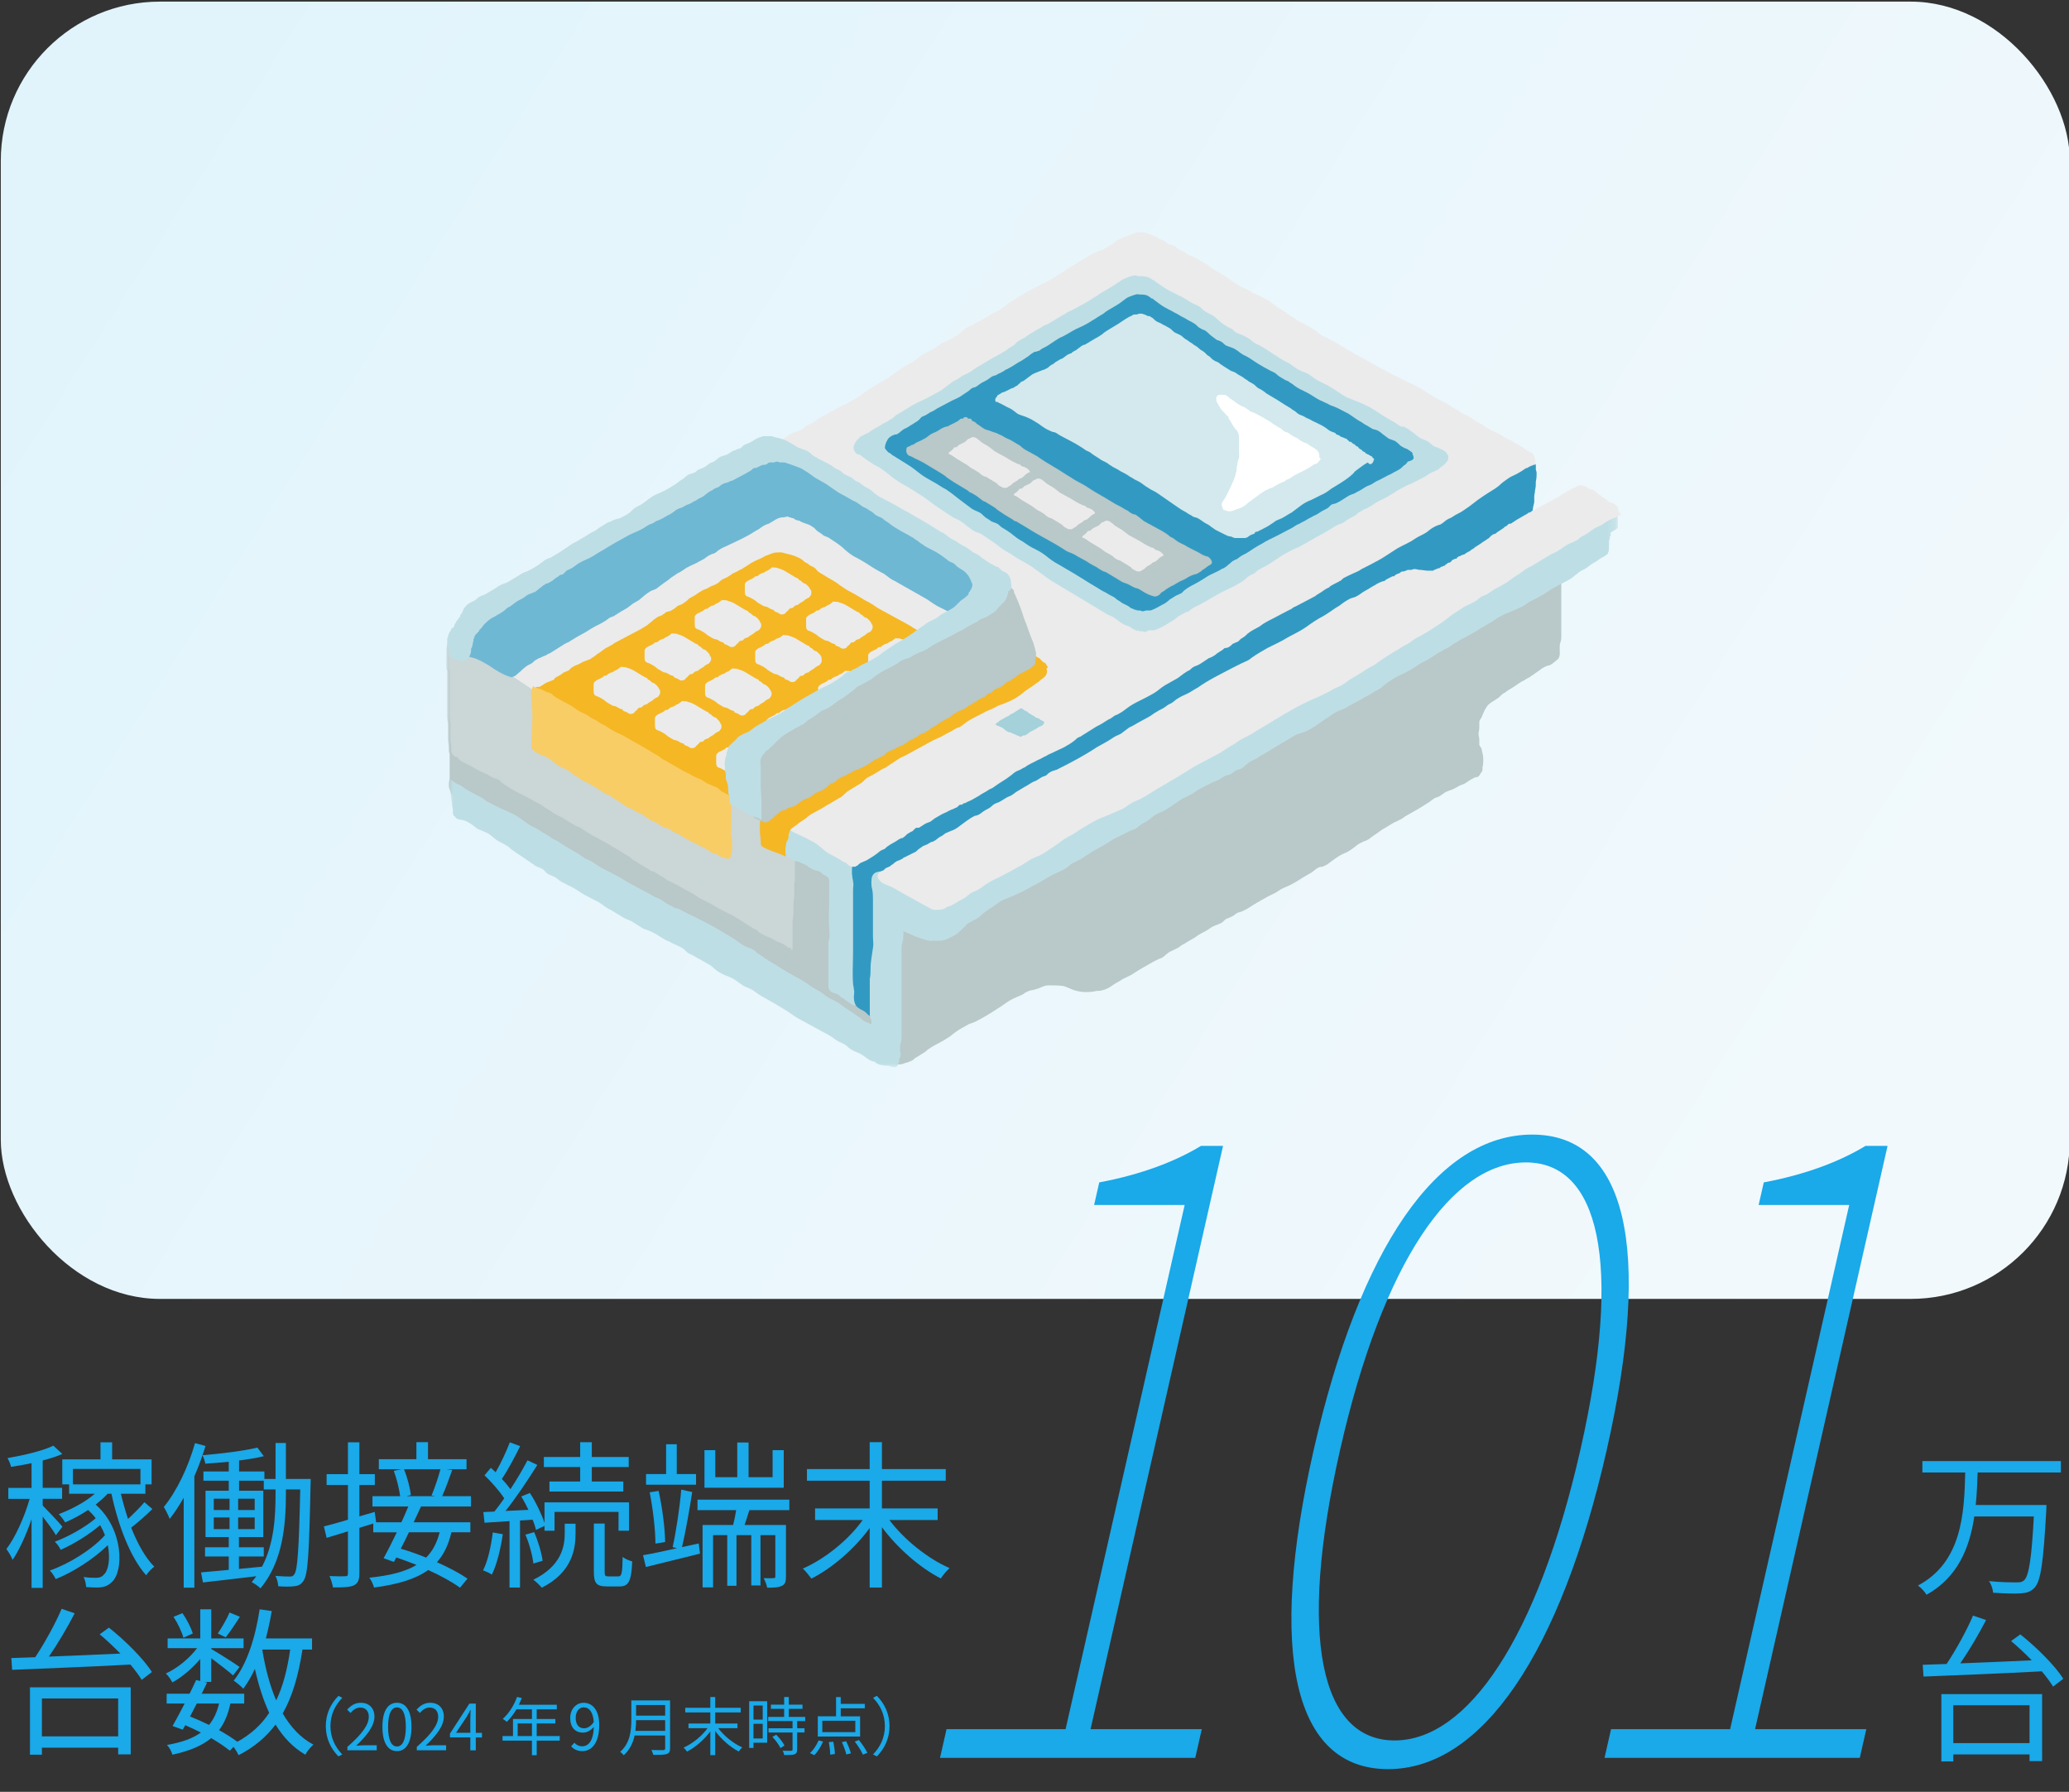 <?xml version="1.0" encoding="UTF-8"?>
<svg xmlns="http://www.w3.org/2000/svg" width="260" height="225.141" xmlns:xlink="http://www.w3.org/1999/xlink" viewBox="0 0 260 225.141">
  <rect x="0" y="0" width="260" height="225.141" fill="#333333" stroke="none"/>
  <defs>
    <linearGradient id="c" data-name="名称未設定グラデーション 4" x1="-549.876" y1="505.094" x2="-548.883" y2="504.704" gradientTransform="translate(142968 82380) scale(260 -163)" gradientUnits="userSpaceOnUse">
      <stop offset="0" stop-color="#e1f4fc"/>
      <stop offset="1" stop-color="#f2f9fc"/>
    </linearGradient>
    <mask id="g" data-name="mask" x="56.1" y="79.704" width="55.121" height="50.906" maskUnits="userSpaceOnUse">
      <g id="h" data-name="mask-5">
        <polygon id="i" data-name="path-4" points="56.1 79.704 111.221 79.704 111.221 130.61 56.1 130.61 56.1 79.704" fill="#fff" fill-rule="evenodd"/>
      </g>
    </mask>
    <mask id="p" data-name="mask-1" x="56.5" y="64.104" width="146.8" height="70" maskUnits="userSpaceOnUse">
      <g id="q" data-name="mask-7">
        <polygon id="r" data-name="path-6" points="56.5 64.104 203.3 64.104 203.3 134.104 56.5 134.104 56.5 64.104" fill="#fff" fill-rule="evenodd"/>
      </g>
    </mask>
  </defs>
  <g id="a" data-name="イラスト">
    <g id="b" data-name="color/mainGradBlue">
      <rect id="d" data-name="Rectangle-Copy-3" x=".1" y=".204" width="260" height="163" rx="20" ry="20" fill="url(#c)"/>
    </g>
    <g id="e" data-name="Group-73">
      <g id="f" data-name="Group-3">
        <g mask="url(#g)">
          <path id="j" data-name="Fill-1" d="M111.2,126.804c-.1-.5-.5-.8-.9-1.1-.2-.099-.4-.299-.7-.4-.3-.199-.5-.399-.7-.699-.2-.2-.4-.401-.7-.5-.3-.2-.5-.401-.8-.5-.2-.2-.5-.301-.8-.5-.2-.2-.5-.5-.6-.7-.1-.3-.1-.601-.1-.8v-1.2c0-1.5-.1-3,0-4.5,0-.701.2-1.5.2-2.201v-2.2c0-.7,0-1.4-.2-2-.1-.5-.4-.8-.9-1.099-.2-.101-.5-.201-.8-.301-.4-.1-.7-.3-1.1-.5-.3-.1-.6-.199-.9-.3-.2-.1-.4-.3-.6-.3s-.5,0-.6-.3c0-.2,0-.299.1-.5.1-.2,0-.299,0-.5,0-.299.1-.7.1-1v-.9c-.2-1-.9-1.899-1.8-2.3-.3-.099-.6-.2-.9-.2-.4-.1-.7-.3-1-.399-.6-.301-1.3-.601-2-.901-1.3-.5-2.6-.8-3.9-1.3.3.1.7.201,1,.3.1,0,.2-.2.1-.2-.7-.2-1.3-.7-2-1.1-.6-.4-1.4-.7-2-1-.3-.2-.6-.4-.9-.5-.3-.2-.7-.299-1-.4-.3-.1-.7-.3-1-.399-.4-.101-.8-.201-1.2-.401-.7-.3-1.3-.7-1.9-.9-.7-.3-1.4-.6-2.1-1-.3-.199-.6-.4-.9-.6-.4-.2-.7-.4-1.1-.7-.2-.2-.5-.5-.7-.7-.3-.199-.6-.4-1-.5-.7-.3-1.2-.8-1.9-1.199-.6-.401-1.3-.701-2-1.101-.3-.2-.6-.399-.9-.5-.3-.1-.6-.3-.9-.399-.3-.201-.5-.401-.8-.601-.3-.2-.6-.399-.9-.6-.6-.299-1.2-.7-1.8-1-.6-.299-1.3-.5-1.9-.799-.6-.301-1.1-.701-1.7-1.101-.6-.399-1.2-.899-1.8-1.3-.3-.2-.6-.5-.9-.8-.3-.2-.5-.4-.9-.5-.4-.1-.8-.2-1.2-.4-.4-.1-.8-.3-1.2-.399-.2,0-.3-.101-.5-.101-.2-.1-.3-.1-.5-.1-.3,0-.5.1-.6.4-.1.301-.2.6-.3.9-.1.3-.1.6-.1.901v1.899c0,.2,0,.3.1.5v5.8c0,.301.1.7.1,1v1.801c0,.299.1.599.1,1v.5c0,.099.1.199.1.399v2.8c0,.2,0,.5-.1.7v.601c.1.299.2.5.3.799.2.3.4.5.7.701.2.199.3.299.6.399h.3c.4.3.9.5,1.3.7.6.401,1.2.8,1.8,1.2s1.2.9,1.7,1.4c.5.4.9.801,1.5,1,.3.1.7.301,1,.5.3.2.6.4,1,.6.6.4,1.3.701,2,1.1.7.3,1.3.7,2,1,.6.3,1.3.601,1.9,1,.2.2.5.2.8.3.3.1.7.4,1,.6.6.4,1.3.8,1.9,1.201.6.299,1.2.699,1.9,1,.6.399,1.2.799,1.9,1.199.6.4,1.3.7,1.9,1.1.6.3,1.2.701,1.8,1.1.3.101.6.301.9.4.3.1.6.3.9.6.2.2.5.301.8.4.3.201.6.401.9.5.6.401,1.3.701,1.9,1,.6.3,1,.701,1.6,1.1.3.2.6.2.9.4.3.1.5.401.8.6.3.2.6.301.9.5.3.2.7.4,1,.601.6.399,1.3.7,1.9,1,.6.399,1.2.799,1.8,1.099.3.2.6.3.8.401.3.2.6.399.9.5.6.299,1.3.5,1.9.899.5.4,1,.7,1.5.9.3.1.5.401.8.5.3.201.6.3.8.401.6.3,1.3.599,1.9,1,.5.3,1.1.5,1.6.899.6.401,1.2,1,1.9,1.101,1.1.099,1-1.2,1-1.901-.1-.599.2-1.299.1-1.9" fill="#b9c8c8" fill-rule="evenodd"/>
        </g>
      </g>
      <path id="k" data-name="Fill-4" d="M99.9,108.004v-.6c.1,0,.1-.1,0-.2v-.1s0-.1-.1-.1c0-.1-.1-.2-.2-.3,0-.1-.1-.2-.2-.2,0-.2-.1-.4-.1-.5v-.3q0-.1-.1-.1c0-.1-.1-.3-.1-.4s0-.1.1-.2c0-.2.1-.5,0-.7,0-.2-.1-.3-.3-.4-.1,0-.1-.1-.2-.1s-.3-.1-.4-.2c-.2-.1-.4-.3-.6-.5-.2-.2-1-.9-1.2-1.1l-.6-.3c-.5-.2-1-.5-1.5-.8-.5-.3-1.1-.6-1.6-.8-1.1-.6-2-1.2-3.1-1.9-.2-.2-.5-.3-.7-.5-.2-.2-.4-.4-.7-.5-.5-.3-1-.6-1.4-.9-1-.6-1.9-1.3-2.9-1.9-.2-.1-.5-.3-.7-.4-.2-.2-.5-.3-.7-.5-.5-.3-1-.6-1.5-.8-.5-.3-1-.6-1.5-.8-.5-.3-1.1-.5-1.6-.8-.9-.6-1.9-1.2-2.9-1.8-.5-.3-1-.7-1.4-1s-1-.5-1.4-.8c-.2-.2-.4-.3-.7-.4-.3-.1-.5-.2-.8-.4-.5-.3-1-.5-1.5-.8-1-.5-2.1-.9-3.1-1.5l-1.5-.9c-.2-.1-.5-.2-.7-.3-.3-.1-.5-.3-.8-.4-.5-.3-.9-.5-1.4-.6-.2,0-.4-.2-.6-.3-.2-.1-.5-.3-.7-.4-.2-.1-.5-.2-.7-.3-.2-.1-.4-.4-.6-.5-.4-.3-.8-.4-1.3-.4-.3,0-.5-.1-.8-.2-.2-.1-.3-.1-.5-.2v.1c-.1.3-.2.6-.2,1,0,.1-.1.2-.1.3v.9q0,.1.1.2v1.3c0,.2,0,.3.1.5v5.8c0,.3.1.7.1,1v1.9c0,.3.1.6.1,1v.5c0,.1.1.2.1.4h.1l.3.3c.1.1.1,0,.2,0,.1.1.2.1.2.2.2.3.6.5.9.6.8.4,1.5.9,2.3,1.2.2.1.4.2.6.3.2.1.3.2.5.3.2.1.4.1.6.2.2.1.4.2.5.4.7.5,1.5,1,2.3,1.4.4.2.8.4,1.2.6.2.1.4.2.5.3.2.1.4.2.6.3s.4.2.5.3c.2.1.4.3.6.4.4.2.7.5,1.1.7.3.2.7.3,1.1.6.3.2.7.4,1,.6.2.1.3.2.5.3.2.1.4.1.5.2.4.2.7.5,1.1.7.2.1.3.2.5.3.2.1.4.2.6.3.2.1.3.2.5.3.2.1.4.2.6.3.8.5,1.5.9,2.3,1.4.2.1.3.2.5.3.2.1.3.3.5.4.2.1.3.2.5.3.2.1.4.3.6.4.2.1.4.2.5.3.2.1.4.2.5.3.1.1.3.2.5.2.2.1.4.2.5.3.4.3.8.4,1.1.7.1.1.3.2.4.2.2.1.4.2.6.3.4.2.7.4,1.1.6.4.2.7.4,1.1.6.4.2.7.5,1.1.7.4.2.8.4,1.2.6.8.5,1.6.9,2.4,1.3s1.6.9,2.3,1.4c.2.1.4.2.5.3.2.101.3.2.5.3.1,0,.2,0,.2.1.1,0,.2.1.2.201.2.099.3.199.5.299.3.201.7.3,1.1.5.4.201.7.4,1,.5.3.1.5.201.8.4.2.1.3.301.5.301.1,0,.2,0,.2-.101v.2c0,.2.2.2.2,0v-3.4c0-.3.1-.699.1-1v-1.1c0-.4.1-.7.1-1.1v-1.2c0-.4.1-.7.1-1.1v-2.3Z" fill="#cbd6d6" fill-rule="evenodd"/>
      <path id="l" data-name="Fill-6" d="M108,125.905c-.1-.5-.3-.9-.3-1.3-.1-.5-.1-1,0-1.6,0-.5.1-1.1.1-1.6v-2.4c0-.201.1-.5.1-.701v-1.599c0-.2,0-.5-.1-.7,0-.3-.1-.5-.1-.8s0-.5-.1-.7c-.1-.3-.1-.5-.1-.8v-3.3c0-.5.1-.9,0-1.4,0-.2-.1-.3-.2-.5-.1-.1-.3-.2-.5-.3s-.3-.3-.5-.5c-.2-.1-.4-.2-.6-.3-.5-.2-.9-.5-1.4-.8-.2-.1-.4-.2-.6-.4-.2-.1-.3-.3-.5-.4l-.6-.3c-.2-.1-.5-.2-.7-.3-.4-.2-.9-.5-1.3-.6-.2-.1-.5-.1-.7-.3-.2-.1-.3-.3-.5-.4-.4-.2-.8-.4-1.3-.4-.1,0-.2.2-.1.2v.6c0,.2.1.5.1.7v1.4c0,.3-.1.7.1.9.2.1.4.2.6.3.2,0,.3.1.4.2.2.1.3.2.5.3s.5.1.7.2c.2.1.5.2.7.3.2.1.4.2.6.4.2.1.4.2.6.3.2.1.5.1.7.2s.3.3.5.4c.2.1.4.2.5.3.2.1.2.4.2.6v2.4c0,1.099-.1,2.2,0,3.3,0,.5.1,1,0,1.5-.1.2-.1.4-.1.7v5.4c.1.3.3.5.5.6.2.099.4.099.6.2.2.1.4.3.5.399.2.101.4.201.5.301.1.1.2.199.3.199.2.201.5.401.8.5h.3c.5-.099.4-.299.4-.399" fill="#bedee5" fill-rule="evenodd"/>
      <path id="m" data-name="Fill-8" d="M196.2,70.004c-.2-.6-.101-1.3-.301-1.9-.099-.3-.099-.6-.099-.9,0-.2-.1-.4-.201-.5-.5-.8-1.399-.6-2-.1-.5.4-1,.8-1.599,1.1-.5.3-1,.9-1.601,1.1-.5.2-1,.5-1.5.7-.599.3-1.099.5-1.599.8l-1.8.9c-.601.3-1.2.6-1.901.9-2.5,1.2-5,2.3-7.599,3.4-1.2.5-2.5,1.1-3.7,1.7-.6.3-1.201.6-1.701,1-.599.4-1.099.8-1.599,1.2-2.3,1.5-4.7,3.1-7,4.7-1.101.8-2.2,1.6-3.401,2.3-1.099.7-2.299,1.4-3.5,2-.599.3-1.099.7-1.7,1.1-.599.3-1.199.6-1.8.8-.599.2-1.099.5-1.7.8-.599.3-1.3.5-2,.8-2.5,1-4.8,2.4-7,3.9-1.099.7-2.3,1.4-3.399,2.1-1.2.7-2.2,1.5-3.5,2-.601.3-1.3.5-1.901.8-.299.2-.599.3-1,.4-.299,0-.599.1-.899.1-1.2.2-2.4.4-3.601.8-2.299.8-4.299,2.4-6.199,3.9-1,.8-1.9,1.6-2.801,2.5-.399.4-.799.9-1.299,1.3s-1,.8-1.4,1.2-.801.8-1.1,1.2c-.3.5-.6,1-.9,1.5-.1.2-.2.4-.2.7-.101.301-.2.7-.2,1-.1.6,0,1.2-.1,1.9,0,.3,0,.5-.1.8,0,.4-.1.8-.201,1.2-.099.6,0,1.1-.099,1.7-.1,1.4-.2,2.701-.401,4-.099.6-.099,1.201-.099,1.9v4.2c0,.5-.1,1,0,1.5.2.9,1,1.4,1.8,1.2.2,0,.5-.2.7-.2.3-.1.5-.2.7-.3.2-.2.5-.4.7-.5.3-.2.5-.3.8-.5.2-.099.3-.3.5-.4.3-.199.6-.4,1-.6.6-.3,1.1-.599,1.7-1,.5-.4,1-.8,1.6-1.099.2-.101.5-.301.7-.401.3-.099.5-.2.8-.3,1-.5,2-1.1,2.9-1.7.5-.3,1-.7,1.5-1,.5-.3,1.1-.5,1.699-.8.201-.2.5-.299.701-.4.299-.1.6-.1.799-.2.601-.1,1-.5,1.701-.5.599,0,1.299,0,1.9.1.6.201,1.1.5,1.6.6.799.2,1.7.2,2.5,0,.299,0,.5,0,.799-.1.401-.1.8-.299,1.201-.6.4-.3.9-.5,1.299-.8.401-.2.901-.399,1.201-.6.9-.6,1.799-1.1,2.7-1.6.2-.1.399-.199.599-.3.201-.1.401-.1.601-.3.199-.099.3-.3.5-.4.199-.199.5-.3.699-.4.2-.1.401-.2.601-.299.2-.101.399-.301.599-.401.401-.2.8-.5,1.201-.7.4-.2.7-.5,1.099-.7.401-.199.801-.4,1.2-.699.401-.301.901-.401,1.3-.601.2-.1.301-.2.5-.399.2-.201.401-.201.601-.301.099-.1.3-.1.399-.199.2-.101.401-.301.601-.401.2-.099.399-.099.599-.2.201-.1.401-.2.601-.3.899-.6,1.8-1.1,2.699-1.6.401-.2.901-.4,1.301-.7.399-.3.8-.4,1.199-.6.901-.4,1.7-1,2.601-1.5.2-.1.399-.2.599-.4.201-.1.3-.3.601-.4.199-.1.3-.1.5-.1.199-.1.399-.2.6-.3.4-.3.799-.6,1.099-.8.401-.3.801-.5,1.301-.7.399-.2.8-.5,1.199-.8.2-.2.401-.3.601-.4.2-.1.399-.2.7-.3.199-.1.399-.2.6-.4.2-.1.4-.3.599-.4.401-.3.801-.6,1.2-.8.5-.3.901-.6,1.401-.8.2-.1.399-.2.599-.3.201-.1.401-.3.601-.4.899-.5,1.8-1,2.699-1.6.401-.2.7-.6,1.101-.7.2-.1.399-.1.599-.3.201-.1.401-.3.601-.4.199-.1.5-.2.8-.3.2-.1.399-.2.599-.3.401-.3.801-.3,1.201-.6.4-.3.799-.5,1.2-.7,0,.1.099.1.2,0,.199-.1.3-.3.399-.5.101-.1.201-.2.201-.4v-.3c.099-.3.099-.7.099-1,0-.4-.099-.8-.199-1.2,0-.2-.2-.4-.301-.6v-.7c0-.2-.099-.5-.099-.7s.099-.5.099-.7v-.8c0-.2.2-.4.301-.6.199-.5.399-1,.699-1.4.301-.4.801-.6,1.2-.9.201-.1.401-.3.601-.5.199-.2.5-.3.699-.5.5-.3,1-.6,1.401-.9.2-.1.4-.3.7-.4.2-.1.399-.3.7-.4.199-.2.5-.3.699-.5.2-.1.401-.3.601-.4.2-.2.399-.3.599-.4.201-.1.401-.2.601-.2.199-.1.399-.2.6-.4.2-.1.299-.3.5-.4.299-.4.2-.9.2-1.3,0-.3,0-.6.099-.8.101-.3.101-.5.101-.8v-7.4c0-.3.1-.6.1-.8,0-.1.1-.2.1-.3-.001-.5-.1-1-.2-1.4" fill="#b9c8c8" fill-rule="evenodd"/>
      <path id="n" data-name="Fill-10" d="M192.5,66.905v-.3c0-.4,0-.8.1-1.2,0-.2.1-.5.1-.7s.1-.3.1-.5c-.1,0-.2.1-.2.1,0-.4.1-.8.2-1.2v-.7c0-.3.099-.5.099-.8.101-.4.101-.7.101-1.1.1-.4.1-.8.1-1.1,0-.2-.1-.3-.1-.4v-.5c0-.2-.101-.3-.3-.4-.1-.1-.301-.1-.4-.1-.2,0-.3-.1-.5-.2-.3-.1-.6,0-.901.1-.799.3-1.5.7-2.199,1-.801.4-1.4.9-2.2,1.3-.8.4-1.601.7-2.4,1.1-.8.4-1.6.8-2.5,1.3-6.6,3.4-12.9,7.2-19.3,11.1-6.401,3.9-12.8,7.8-19,11.9-3.1,2.1-6.2,4.2-9.3,6.2-3.101,1.9-6.2,3.7-9.5,5.3-1.6.8-3.3,1.6-4.9,2.5s-3.1,1.8-4.7,2.7c-.4.2-.7.4-1,.7-.4.3-.8.4-1.2.6-.6.3-1.3.6-1.8,1-.6.6-1.3,1.1-1.9,1.6-.3.3-.7.7-1,.9s-.5.3-.7.6c-.1.2-.2.4-.2.6v.1c0,.6-.1,1.1,0,1.7,0,.2.1.5.1.7.1.3,0,.6,0,1v7.8c0,1.3-.1,2.699,0,4,0,.199.1.4.1.699.1.301,0,.701,0,1,0,.401.1.901.4,1.201.2.2.6.4.8.5s.4.299.6.5c.2.2.5.299.8.5.4.2.8.5,1.3.6.4,0,.9-.2,1.3-.4.3-.2.3-.5.3-.8,0-.5-.2-1.101-.2-1.601-.1-1.199.1-2.399.2-3.599.1-1.3,0-2.6,0-3.8,0-.601.1-1.101.1-1.7.1-.6.1-1.2.2-1.8.1-.5.3-1.2.5-1.6.1-.2.2-.4.3-.6,0-.2,0-.5.1-.7.1-.5.6-.9,1-1.2.4-.3.8-.6,1.2-1,.2-.2.4-.3.5-.5s.2-.4.4-.6c.3-.4.9-.6,1.4-.9,1.1-.5,2-1.3,3.1-1.9,1.1-.6,2.2-1.1,3.3-1.6,2.3-1,4.7-1.7,6.999-2.6,1-.4,1.901-.9,2.801-1.6,1-.8,1.9-1.6,2.9-2.4,2-1.5,4.1-2.9,6.2-4.2,2.2-1.3,4.599-2.4,6.8-3.6,2.2-1.2,4.6-2.3,6.799-3.6,1-.6,2-1.4,3-2,1-.7,2.101-1.2,3.101-1.9s2-1.5,3-2.1c1-.6,2.1-1.2,3.2-1.7,1.1-.6,2.3-1.1,3.4-1.7,1.1-.6,2.2-1.2,3.4-1.8,1.1-.5,2.2-1.1,3.3-1.6,1.099-.5,2.2-1.2,3.3-1.7,2.2-1,4.5-1.7,6.7-2.8l1.5-.6c.5-.2.9-.5,1.4-.8v-.7h-.2Z" fill="#329ac2" fill-rule="evenodd"/>
      <g id="o" data-name="Group-14">
        <g mask="url(#p)">
          <path id="s" data-name="Fill-12" d="M203.3,66.304h0v-2.1h-.2c-.3-.1-.5-.1-.8-.1-.5.1-.9.2-1.4.4-.9.3-1.6.8-2.4,1.2-.9.4-1.7.8-2.6,1.2-1.8.9-3.5,1.9-5.2,2.7-1.8.9-3.6,2-5.4,3.1-1.8,1-3.6,2.1-5.4,3.1-7.1,4.1-14.1,8.6-21.1,12.8-1.8,1.1-3.6,2.1-5.3,3.2-1.6,1.1-3.3,2.2-5,3.2-1.7,1-3.6,1.8-5.3,2.8-.8.5-1.6,1-2.5,1.4-.9.4-1.7.8-2.6,1.2-.9.5-1.8.9-2.8,1.2-.9.3-1.7.7-2.5,1.1-1.8.9-3.6,2-5.3,3-1.7,1-3.6,1.7-5.4,2.5-.4.2-.8.4-1.2.6-.4.2-.9.4-1.4.6-.3.1-.6.3-.9.6-.4.3-1.2.7-1.7.4-.3-.2-.5-.5-.9-.7-.3-.1-.7-.1-1-.1-.5.1-.9.1-1.4.1s-1-.2-1.4-.2c-.6-.1-1.5-.1-2.1.1-.5.2-.6.7-.6,1.2,0,.3,0,.6.1.9.1.5.1,1,.1,1.5v4.5c0,.5.1.9,0,1.4-.1.8-.3,1.7-.3,2.5,0,.5,0,.9-.1,1.4v4.4c0,.2,0,.4.1.5,0,0-.1.1,0,.1.1.1.1.2.1.4v.3s-.6-.3-.7-.3c-.2-.1-.5-.3-.7-.5-.4-.3-.9-.6-1.3-.9-.5-.3-.9-.6-1.3-.9-.4-.3-.9-.5-1.3-.7-.5-.3-.8-.6-1.3-.9s-.9-.5-1.3-.8c-.4-.3-.9-.6-1.3-.8-.9-.5-1.8-1-2.7-1.6-.5-.3-.9-.5-1.3-.8-.2-.1-.4-.3-.6-.4-.2-.2-.4-.2-.6-.4-.3-.4-.7-.5-1.2-.7s-.9-.5-1.3-.8c-.9-.6-1.8-1.1-2.8-1.7-.9-.5-1.9-1-2.9-1.5-.5-.2-1-.5-1.4-.7-.2-.1-.4-.2-.6-.2-.3-.1-.5-.3-.8-.4-.2-.1-.3-.2-.5-.3-.2-.1-.4-.3-.6-.4-.2-.1-.4-.2-.7-.3-.2-.1-.5-.3-.7-.4-.9-.5-1.9-1-2.8-1.5-.9-.6-1.9-1.1-2.9-1.6-.4-.2-.9-.5-1.3-.8-.4-.3-.9-.4-1.3-.7-.8-.6-1.7-1-2.6-1.6-.2-.1-.4-.3-.6-.4-.2-.1-.4-.2-.6-.3-.2-.1-.4-.3-.6-.4-.2-.1-.4-.3-.7-.4-.4-.3-.9-.6-1.4-.8-.5-.3-.9-.6-1.3-.9-.4-.3-.9-.6-1.4-.8-.5-.3-1-.4-1.5-.7-.5-.2-.9-.5-1.4-.7-.4-.3-.8-.6-1.3-.8-.5-.3-1-.5-1.4-.8-.2-.1-.4-.3-.6-.4-.2-.1-.3-.2-.5-.2,0,0,0-.1-.1-.1-.2-.1-.4-.3-.7-.5,0,.1,0,.3-.1.4v.7c0,.1.1.2.1.3v.3c0,.2.1.4.1.7,0,.2.1.4.1.7s.1.5.1.8v.3c0,.1.1.3.1.4.1,0,.1.1.2.1,0,.1.1.1.1.2.2.1.4.2.7.2.6.1,1.2.5,1.7.9.2.2.4.3.7.4.2.1.5.2.7.3.5.2.9.7,1.4,1s1,.5,1.4.8c.4.4.8.6,1.2.9.5.3,1,.7,1.5,1,.2.2.5.3.7.5.2.1.5.2.7.3.3.1.4.3.6.5s.4.3.7.4c.2.1.5.2.7.4.3.2.5.4.8.5.5.3,1,.5,1.5.8.5.3,1,.7,1.5.9.5.3,1,.5,1.5.8.5.3.9.7,1.4.9.5.3,1,.6,1.5.9.4.3,1,.4,1.4.7.5.3.9.6,1.3.8.6.2,1.1.4,1.6.7.5.3,1,.7,1.6.9.5.3,1.1.5,1.6.8.2.1.4.3.6.5.2.2.5.3.7.4.5.3,1.1.6,1.6.9.2.1.5.3.7.4.2.2.5.4.7.6.4.3.8.5,1.3.7.6.2,1.1.5,1.6.9.2.1.4.3.6.4.2.1.5.2.7.3.5.2.9.6,1.4.9s1.1.6,1.6.9l1.5.9c.5.3,1,.7,1.5,1,1.1.6,2.2,1.2,3.3,1.8.6.3,1.1.6,1.6,1,.5.3,1,.4,1.4.8.4.4.9.6,1.4.8.5.2.9.6,1.4.9.2.1.5.2.7.2v.1q.1.1.2.1c.2.1.3.2.5.2s.3.1.5.1h.2c.2,0,.3,0,.5.1.2,0,.3.1.5.1.1,0,.2-.1.3-.1l.1-.1v-.1l.1-.1c0-.1.1-.2.1-.3v-.3q0-.1.1-.2c.1-.3.1-.6,0-.9,0-.3,0-.7.1-1,.1-.3.1-.7.1-1v-11c0-.4.2-.7.2-1.1,0-.3.1-.6,0-.9.2.1.3.1.5.2.3.1.6.3.9.4.6.2,1.2.5,1.9.6.1,0,.2.1.3,0h1.1c.4-.1.7-.1,1-.3.2-.1.4-.2.6-.3.3-.2.6-.3.8-.6.3-.2.5-.5.8-.7v-.1c.4-.3.8-.5,1.2-.7s.6-.4.9-.7c.4-.3.8-.6,1.3-.9.4-.3.8-.6,1.2-.8s.8-.3,1.2-.5c.9-.4,1.8-.8,2.6-1.3.9-.4,1.7-1,2.5-1.4.4-.2.9-.4,1.3-.6s.7-.5,1.1-.8l1.2-.6c.4-.3.8-.5,1.2-.8.8-.5,1.7-.9,2.4-1.4.4-.3.7-.4,1.1-.6s.8-.4,1.2-.6c.4-.2.8-.3,1.1-.5.3-.3.6-.5,1-.7.4-.2.7-.5,1.1-.8s.8-.4,1.2-.6c.8-.4,1.5-1,2.3-1.5.4-.2.8-.4,1.2-.6s.7-.5,1.1-.7c.8-.4,1.5-.8,2.3-1.1.4-.2.7-.5,1.1-.6.3-.1.5-.1.7-.3.1-.1.3-.2.4-.3.2-.1.4-.1.6-.2.3-.1.5-.4.8-.6.3-.3.8-.5,1.2-.7.4-.3.8-.5,1.3-.8.8-.5,1.7-1,2.5-1.5.4-.2.8-.5,1.2-.7.5-.2,1-.3,1.4-.5.8-.4,1.6-1,2.3-1.5.4-.2.7-.5,1.1-.7.4-.3.9-.4,1.3-.6.8-.5,1.7-.9,2.5-1.4.4-.2.8-.4,1.2-.7.4-.2.8-.4,1.1-.7.7-.6,1.5-1.1,2.4-1.5s1.6-.9,2.4-1.4c.4-.2.8-.4,1.1-.6.4-.2.7-.5,1.1-.7.3-.1.6-.4.9-.5.5-.2.9-.6,1.3-.8.8-.5,1.7-.9,2.5-1.4.7-.5,1.6-.9,2.3-1.4.4-.3.8-.5,1.2-.7.4-.2.8-.3,1.2-.5.4-.2.7-.3,1.1-.5.4-.2.7-.5,1.1-.7.9-.4,1.7-.9,2.6-1.5.8-.5,1.6-.8,2.4-1.3.3-.2.6-.5.9-.7.3-.3.7-.4,1-.6.3-.2.6-.5,1-.7.4-.2.7-.5,1.1-.7.2-.1.4-.2.6-.4.2-.3.2-.7.2-1v-.6c0-.1,0-.2.1-.3v-.3l.1-.1v-.4c.9-.5.9-.6.9-.6" fill="#bedee5" fill-rule="evenodd"/>
        </g>
      </g>
      <path id="t" data-name="Fill-15" d="M192.9,57.704c0-.1-.1-.3-.1-.4-.099,0-.099-.1-.099-.2-.2-.2-.401-.3-.601-.4-.399-.2-.7-.5-1.099-.7-.401-.2-.8-.5-1.201-.7-.4-.2-.7-.3-1.099-.6-.401-.3-.801-.4-1.2-.6-.5-.2-.8-.5-1.3-.8l-.601-.3c-.2-.1-.399-.3-.599-.4-.401-.3-.901-.5-1.3-.7-.401-.3-.801-.5-1.301-.8-.399-.3-.8-.5-1.199-.7-.901-.4-1.7-1-2.5-1.5-.901-.5-1.801-.9-2.801-1.4-1.899-.9-3.699-2-5.6-3-.9-.5-1.799-1.1-2.7-1.6-.5-.2-.899-.5-1.399-.7-.401-.2-.7-.6-1.101-.8-.399-.3-.899-.5-1.399-.8-.5-.2-.901-.5-1.301-.8-.399-.2-.8-.5-1.199-.8-.401-.2-.801-.5-1.2-.8-.401-.3-.8-.6-1.3-.8-.401-.3-.901-.4-1.301-.6-.399-.3-.8-.5-1.3-.7-.399-.2-.8-.5-1.3-.8-.4-.3-.799-.6-1.2-.8-.399-.3-.899-.5-1.3-.8-.4-.3-.799-.6-1.2-.8-.399-.2-.8-.5-1.3-.7-.2-.1-.4-.1-.5-.2-.2-.1-.4-.3-.599-.4-.2-.1-.5-.2-.601-.3-.2-.1-.3-.3-.5-.4-.3-.1-.5-.2-.8-.2-.099-.2-.299-.3-.5-.4-.2-.2-.5-.2-.7-.3-.099-.1-.2-.1-.2-.2-.1-.1-.199-.1-.3-.1-.2-.1-.399-.2-.7-.3-.199-.1-.5-.2-.8-.2h-.8c-.299.1-.5.2-.799.3-.5.2-1.101.4-1.601.7-.199.1-.399.2-.5.4-.199.1-.399.2-.6.3,0,0-.099,0-.099.1-.101,0-.101.1-.2.1-.201.1-.3.2-.5.3-.101,0-.201,0-.3.1h-.2s-.101,0-.101.1c-.699.3-1.399.7-2,1.1-.8.5-1.6.9-2.399,1.5-.8.5-1.5,1-2.401,1.4-.9.4-1.7.9-2.6,1.4-.8.5-1.6.9-2.3,1.5-.3.3-.7.5-1.1.7-.4.2-.8.4-1.2.7-.7.4-1.5.8-2.3,1.2-.4.2-.7.5-1,.8-.4.2-.7.5-1.1.7-.4.2-.7.3-1.1.5-.4.2-.7.5-1,.7-.4.2-.8.4-1.2.6-.4.2-.8.5-1.1.8-.8.5-1.6.9-2.3,1.4-.4.3-.7.5-1.1.8-.4.3-.8.5-1.2.7-.8.5-1.6,1-2.4,1.6-.7.5-1.5.9-2.3,1.3-.6.3-1.2.6-1.7.9-.2.1-.3.2-.4.3,0,0-.1-.1-.2,0-.3.2-.5.3-.8.5,0,0-.1,0-.1.1-.1.1-.2.1-.3.2-.2.1-.3.2-.5.3s-.3.1-.5.2l-.3.3c-.1.1-.2.1-.3.2-.4.2-.8.3-1.1.4-.7.3-1.2.9-1.9,1.1-.2,0-.4.1-.6.1h-.3c-.1,0-.2.1-.3.2-.4.2-.7.4-1,.6-.2.1-.3.2-.5.2-.4.2-.7.4-1.1.6q-.1,0-.2.1c-.1.1-.3.2-.4.3-.3.2-.6.4-1,.6-.2.1-.4.1-.5.2-.1.1-.2.1-.3.2l-.1.1c-.3.2-.7.5-1,.7-.3.2-.7.4-1,.6-.3.2-.6.5-.9.7s-.7.4-1.1.6c-.4.2-.7.4-1.1.6s-.7.5-1.1.6c-.4.2-.7.3-1.1.5-.3.2-.7.5-1.1.6-.4.1-.7.3-1,.5-.4.2-.7.5-1.1.7-.3.2-.7.4-1.1.6-.3.2-.6.5-.9.7-.6.4-1.4.6-2,1.1-.3.2-.6.5-.9.7-.3.2-.7.4-1,.6-.3.2-.6.3-.8.6-.3.3-.7.4-1,.6s-.6.5-.9.7c-.3.2-.7.4-1.1.6-.4.2-.7.5-1.1.7-.4.2-.7.4-1.1.6-.8.4-1.4,1-2.2,1.3-.3.1-.5.2-.8.4-.1.1-.2.2-.3.3-.1.1-.3.1-.4.2-.5.3-1,.8-1.5,1.1-.3.2-.6.3-.8.5-.1.1-.2.2-.3.3-.1.1-.2.1-.4.2-.3.1-.6.3-.8.4-.1.1-.3.2-.4.2h-.599c-.101,0-.101.1-.201.1s-.1.1-.2.1c-.2,0-.3.1-.5.1-.099.1-.2.2-.4.2-.1.1-.199.1-.3.1-.2.1-.399.3-.6.5-.1.1-.299.1-.4.2-.1.1-.3.1-.399.2-.201.1-.301.2-.5.3v.1c0,.1-.101.1-.201.1,0,0-.1.1-.1.2-.1.1-.1.2-.199.3v.1c-.101.2-.101.3-.101.5v.1c.101.4.5.6.8.8h.1l.201.2c.699.5,1.5.8,2.299,1.2.9.5,1.701,1.2,2.701,1.6.5.2,1,.5,1.5.7.199.1.399.1.599.2.2.1.401.3.6.4.4.3.801.5,1.2.8.4.3.8.5,1.2.7.2.1.401.2.6.2.2.1.5.2.7.4.4.3.7.5,1.101.8.899.6,1.799,1.1,2.799,1.6.201.1.4.2.6.3.2.1.4.3.5.4.4.3,1,.5,1.4.8,1,.5,2.1,1,3,1.5.4.2.8.6,1.201.8.399.3.899.5,1.399.7.5.2.9.4,1.4.7.5.2,1,.5,1.4.8.9.5,1.9,1,2.801,1.6.399.3.799.6,1.199.8.5.2.9.4,1.4.6.5.2.901.5,1.401.7s.899.5,1.299.8c.5.2.9.4,1.3.7.401.3.7.5,1.2.7.201.1.5.1.701.2.199.1.399.3.599.4.5.2,1,.3,1.5.5.401.2.8.6,1.2.8.5.3,1,.5,1.5.8,1,.5,2,.9,2.9,1.5.4.3.7.6,1.1.9.4.3.9.5,1.4.8.4.2.7.5,1.1.6.201.2.4.4.701.5h.5l.099-.1h.1c.2-.2.301-.3.5-.4.2-.1.5-.2.7-.3.5-.3,1-.6,1.5-1,.2-.2.4-.3.7-.4.2-.1.3-.3.5-.4.401-.3.901-.5,1.3-.8.2-.1.3-.2.5-.2.2-.1.4-.3.601-.5.199-.1.299-.2.5-.3q.099,0,.199-.1l.301-.3c.099-.1.199-.1.399-.1s.2-.1.4-.2c.201-.1.4-.3.701-.4.199-.1.399-.1.599-.3.1-.1.3-.2.401-.3.199-.1.5-.3.699-.4.301-.2.7-.3,1-.5.2-.1.4-.2.7-.3.101-.1.3-.1.4-.2l.201-.2c.099-.1.199-.1.399-.1.101-.1.2-.2.4-.2.3-.2.701-.3,1-.5.201-.1.5-.3.701-.4.399-.3.899-.5,1.299-.8.201-.1.5-.2.701-.4.199-.1.399-.3.599-.4.5-.3,1.1-.7,1.6-1.1.2-.2.5-.4.801-.5.299-.1.5-.3.799-.4.5-.4,1.1-.6,1.6-.9.3-.1.601-.3.801-.4.3-.1.5-.3.8-.4.599-.3,1.099-.5,1.7-.8.5-.3,1.099-.6,1.599-1.1.201-.2.5-.2.701-.4.299-.2.5-.3.799-.5.3-.2.5-.3.8-.5.3-.2.601-.3.901-.5.299-.2.5-.3.799-.5.3-.1.5-.3.8-.5.3-.1.5-.2.8-.4.2-.1.4-.3.7-.5.5-.4,1.101-.7,1.7-1,.6-.3,1.201-.6,1.701-.9.5-.3.899-.7,1.399-1,.5-.3,1.101-.6,1.601-.9.299-.2.5-.4.799-.6.201-.1.401-.3.701-.4.2-.2.399-.4.7-.5.3-.1.5-.2.8-.4.299-.2.599-.4.899-.6.301-.1.5-.2.801-.4.199-.2.399-.3.699-.5.2-.1.301-.2.4-.3.1-.1.3-.1.401-.1.3-.1.5-.3.699-.5.2-.1.5-.2.7-.3.101-.1.2-.2.3-.3.101-.1.2-.1.301-.2.199-.1.399-.3.599-.5.5-.4,1-.6,1.5-.9.5-.4,1.1-.7,1.701-1,.599-.3,1.099-.6,1.7-.9.199-.1.399-.2.599-.3.201-.2.5-.3.701-.4.599-.3,1.299-.7,1.899-1,.2-.1.4-.2.5-.3.101-.1.2-.1.301-.2.399-.2.699-.5,1.099-.7q.1,0,.201-.1s.099,0,.099-.1c.3-.2.7-.4,1.101-.6,0,0,.099,0,.099-.1h.1c.2-.1.301-.3.5-.4.2-.1.4-.2.601-.3.399-.2.899-.4,1.299-.6.1-.1.201-.1.3-.2.8-.4,1.601-.8,2.3-1.2.7-.4,1.4-.9,2.2-1.4.7-.4,1.5-.7,2.2-1.2.3-.2.701-.4,1.1-.6.4-.2.7-.5,1-.7.301-.2.7-.4,1.101-.5.399-.2.599-.5,1-.7.299-.1.599-.3.899-.5.4-.2.801-.4,1.2-.7.8-.5,1.401-1.1,2.2-1.6.701-.5,1.5-.9,2.1-1.4.301-.3.7-.6,1-.8.4-.3.7-.4,1.101-.6.399-.2.7-.4,1-.6.099-.1.2-.1.299-.2h.1c.101,0,.101-.1.2-.1.101-.1.2-.1.401-.2.099,0,.2-.1.2-.1.3.1.3-.3.199-.7" fill="#ebebeb" fill-rule="evenodd"/>
      <path id="u" data-name="Fill-17" d="M203.3,63.704h0q-.1,0,0,0c-.1,0-.1-.1-.1-.1,0,0-.1,0-.1-.1,0,0-.1,0-.1-.1q-.1,0-.2-.1c-.1-.1-.2-.1-.3-.2,0,0-.1.1-.2,0l-.1-.1c-.1,0-.2,0-.2-.1,0,0,0-.1-.1-.1l-.1-.1c-.1,0-.1-.1-.2-.1-.1-.1-.2-.1-.3-.2-.1-.1-.2-.2-.3-.2,0,0-.1,0-.1-.1,0,0-.1,0-.1-.1,0,0-.1,0-.1-.1,0,0-.1-.1-.2-.1-.1-.1-.2-.1-.2-.2-.1,0-.2-.1-.3-.1s-.2,0-.3-.1c-.1-.1-.2-.1-.3-.2-.2-.1-.4-.2-.7-.2h-.3q-.1,0-.2.1-.1,0-.2.1c-.1,0-.1.1-.2.1s-.3.1-.4.2c-.1,0-.1.1-.2.1s-.1,0-.2.1c-.1.1-.2.1-.3.2-.1.1-.3.1-.4.2-.1.1-.3.2-.4.3-.5.3-1,.5-1.5.8-.2.1-.5.3-.7.4-.3.1-.5.2-.8.4-.1.1-.3.1-.4.2-.1.1-.2.2-.4.2-.2.2-.5.3-.8.5-.2.1-.5.3-.7.4-.1.1-.2.1-.3.2-.1.1-.2.1-.3.2-.1.1-.2.1-.3.1s-.2.1-.2.1q-.1.1-.2.2-.1,0-.2.1s-.1,0-.1.1c-.1.1-.2.1-.3.2-.1.1-.2.1-.3.2-.1.1-.2.1-.3.2-.1.1-.2.2-.4.2-.1.1-.2.1-.3.2-.1.1-.2.2-.3.3-.1.1-.2.1-.3.2-.1.1-.2.1-.3.2-.2.1-.4.3-.6.4-.1.1-.2.1-.3.2q-.1.1-.2.1l-.2.2c-.1,0-.1.1-.2.1-.1.1-.3.2-.4.3q-.1,0-.2.1c-.1,0-.1.1-.2.1-.1.1-.2.2-.4.2-.1,0-.1.1-.2.1s-.1.1-.2.1h-.1l-.1.1q-.1,0-.1.1l-.1.1h-.2l-.1.1h-.1c-.1.1-.2.1-.2.2-.1.1-.2.2-.3.2h-.1s-.1,0-.1.1c-.1,0-.1.1-.2.1l-.1.1-.1.1h-.1c-.1,0-.1.1-.2.1s-.1,0-.2.1c0,0-.1,0-.1.1h-.2s-.1.1-.2.1-.2.1-.2.1h-.1l-.1.1h-.7c-.3,0-.7-.1-1-.1-.2,0-.4-.1-.6-.1-.101,0-.3,0-.4.1h-.3c-.2,0-.3,0-.4.1-.1,0-.2.1-.4.1-.1,0-.2,0-.3.1l-.1.1c-.3.1-.6.2-.7.4h-.2l-.6.3c-.1.1-.3.1-.4.3h-.1c-.4.1-.8.3-1.1.5-.4.2-.8.5-1.2.7-.401.2-.7.5-1.1.7-.301.2-.7.2-1,.4-.4.2-.801.5-1.2.8-.7.4-1.3.9-2,1.3-.8.4-1.5.9-2.2,1.4s-1.6.9-2.3,1.3c-.8.5-1.7.9-2.5,1.3-.7.4-1.4.8-2.101,1.3-.299.3-.699.4-1.099.6-.401.2-.8.4-1.2.6-1.5.8-3,1.5-4.4,2.5-.4.2-.801.5-1.2.7-.4.2-.9.4-1.2.6-.401.2-.6.5-1,.7-.3.1-.5.3-.8.5-.3.2-.601.3-.9.5-.4.2-.701.5-1.1.7-.4.2-.7.4-1.101.6-.399.2-.799.5-1.299.7-.3.2-.5.4-.8.6-.3.3-.8.4-1.1.6-.7.5-1.5.9-2.2,1.3-1.5,1-3.2,1.9-4.8,2.7-.301.2-.7.2-1,.4-.2.1-.301.2-.4.3-.2.2-.3.2-.6.3-.4.2-.7.5-1.1.6-.4.2-.8.5-1.2.7-.3.2-.7.4-1,.6-.3.2-.6.5-1,.6-.4.2-.8.5-1.2.7-.3.1-.6.2-.9.5-.3.3-.7.4-1.1.7-.1.1-.3.2-.4.3-.2.1-.4.2-.6.2-.8.4-1.5,1-2.2,1.5-.3.2-.5.3-.8.4-.2.1-.5.2-.7.3-.1.1-.3.2-.4.3-.2.1-.4.2-.5.3-.1.1-.3.2-.4.3-.2.1-.3.2-.5.2-.2.1-.3.2-.5.3-.2.1-.3.1-.5.2-.3.2-.6.4-.9.7-.2.1-.4.2-.6.3-.2.1-.4.2-.6.3-.1.1-.3.1-.4.2l-.1.1c-.2.1-.4.2-.7.3-.1.1-.2.1-.3.2-.1.1-.2.2-.4.3-.1.1-.2.2-.3.2-.1.1-.3.1-.4.2-.1.1-.2.1-.2.2-.4.2-.9.4-.8.9v.1c.1.2.4.5.5.6.1,0,.1.1.2.1.2.1.4.2.7.3.5.2,1,.5,1.5.8l2.7,1.5c.4.2.7.4,1.1.6.3.2.7.1,1.1.1.3,0,.5-.1.7-.2.2-.2.5-.2.7-.3.2-.1.5-.3.7-.4.4-.3.8-.4,1.2-.7.2-.2.4-.3.6-.5.2-.1.5-.2.7-.3.4-.2.8-.5,1.2-.8.5-.3,1-.6,1.5-.8,1-.5,1.9-1,2.8-1.5.4-.2.8-.5,1.3-.8.5-.3,1-.4,1.5-.7.8-.5,1.699-1.1,2.5-1.7.4-.3.8-.5,1.199-.7.5-.3.901-.6,1.401-.9.4-.2.8-.5,1.2-.7.5-.3,1-.5,1.5-.7.5-.2,1-.4,1.399-.6.5-.2,1-.4,1.401-.7.4-.3.7-.5,1.2-.7.399-.1.8-.4,1.2-.6,1.699-1.1,3.6-2.1,5.3-3.2.899-.6,1.8-1,2.7-1.5.4-.2.9-.5,1.3-.7.5-.3.899-.6,1.399-.9.401-.2.801-.5,1.101-.7.5-.3,1-.5,1.5-.8.899-.6,1.899-1.1,2.8-1.7,1.8-1.1,3.7-2.2,5.7-3,.399-.2.8-.4,1.2-.6.5-.3.9-.5,1.4-.7.4-.2.799-.5,1.2-.8.5-.3,1-.6,1.5-.9.4-.3.8-.5,1.3-.8.4-.2.799-.5,1.2-.8.4-.2.7-.5,1.099-.7.401-.3.901-.5,1.301-.8s.8-.4,1.199-.7c.401-.3.801-.6,1.301-.8.9-.5,1.8-1.1,2.699-1.7.401-.3.801-.6,1.201-.9.4-.3.799-.5,1.2-.8.4-.3.9-.5,1.3-.7.5-.2.799-.5,1.2-.8.2-.1.4-.2.7-.3.2-.1.399-.3.6-.4.4-.3.9-.5,1.4-.8.399-.2.8-.5,1.2-.8.4-.3.8-.5,1.199-.8.401-.3.801-.6,1.301-.8.199-.1.3-.2.5-.3.3-.2.5-.3.8-.5.399-.2.8-.5,1.2-.7.5-.2,1-.5,1.4-.8.4-.3.799-.5,1.299-.7.201-.1.401-.2.601-.3.2-.2.399-.4.7-.5.4-.2.8-.5,1.199-.8.401-.3.901-.4,1.301-.7.4-.3.8-.5,1.3-.7.3-.1.7-.3.899-.5-.399-.4-.399-.6-.399-.9" fill="#ebebeb" fill-rule="evenodd"/>
      <path id="v" data-name="Fill-19" d="M182,57.304c0-.1-.101-.2-.2-.3v-.1c-.2-.2-.5-.4-.8-.5-.3-.2-.601-.2-.9-.4-.3-.2-.5-.5-.8-.6-.3-.2-.6-.2-.901-.4-.299-.2-.599-.5-.899-.7-.3-.2-.5-.4-.9-.6-.1-.1-.3-.1-.5-.1-.201-.1-.4-.2-.5-.3-.3-.2-.6-.4-1-.6-.701-.4-1.3-.8-1.9-1.2-.6-.4-1.301-.7-2-1-.301-.1-.7-.3-1-.4-.301-.1-.7-.3-1-.5-.6-.4-1.2-.8-1.9-1.2-.6-.3-1.3-.6-1.8-1-.3-.2-.5-.4-.8-.5-.301-.2-.6-.2-.9-.4-.3-.1-.5-.3-.8-.5-.3-.2-.5-.4-.8-.5-.6-.3-1.2-.7-1.801-1.1-.599-.4-1.199-.8-1.799-1.1-.3-.1-.6-.3-.8-.5-.3-.2-.5-.4-.8-.5-.3-.2-.601-.3-.9-.4-.3-.1-.5-.3-.701-.5-.299-.2-.599-.3-.899-.5s-.601-.4-.9-.7c-.3-.2-.5-.5-.8-.6-.3-.2-.6-.3-.901-.5-.299-.2-.399-.4-.699-.6-.301-.2-.7-.3-1-.5-.301-.2-.7-.4-1-.6-.301-.2-.7-.3-1-.5-.7-.3-1.301-.7-1.9-1.1-.3-.2-.6-.4-.8-.6h-.101c-.199-.2-.5-.3-.699-.4-.4-.1-.7-.1-1.1-.1-.201,0-.3-.1-.5-.1s-.3.1-.5.1c-.3.1-.701.3-1,.4-.3.2-.6.4-.9.6-.6.4-1.301.8-2,1.2-.1.1-.301.2-.4.3-.2.1-.401.2-.5.3-.3.2-.6.4-1,.6-.7.4-1.401.8-2.1,1.1-.7.4-1.301.8-2,1.2-.301.2-.7.4-1,.5-.301.2-.6.4-1,.6-.3.2-.7.4-1,.6-.1.1-.3.2-.4.3-.1.1-.3.1-.4.2-.3.2-.6.3-.8.6-.3.3-.7.4-1,.7-.6.4-1.3.8-1.9,1.1-.2.1-.3.2-.5.3-.2.1-.3.2-.5.3-.2.1-.3.2-.5.3-.2.1-.3.2-.5.3-.3.2-.6.4-.9.6-.3.2-.7.3-1,.5-.1.1-.3.2-.4.3-.2.1-.4.2-.6.3-.3.2-.5.4-.8.6-.3.2-.6.5-1,.7-.4.2-.7.4-1.1.6-.7.4-1.5.7-2.2,1.1-.3.2-.7.4-1,.6-.3.2-.6.4-1,.6-.3.2-.5.5-.8.6-.3.2-.6.4-.9.5-.3.2-.6.4-1,.6-.2.1-.3.2-.5.3-.1.1-.3.2-.4.3-.2.1-.3.1-.5.2-.1.1-.3.2-.4.2l-.6.6c0,.1-.1.1-.1.2-.2.3-.3.6-.2.9.1.3.3.5.5.6h.2c.3.2.5.4.8.6.3.2.6.4.9.6.3.2.6.3.9.5.6.4,1.1.8,1.7,1.3.6.4,1.2.8,1.8,1.1.6.4,1.3.8,1.9,1.2s1.2.9,1.8,1.3c.3.2.6.4.9.6.3.2.6.4.9.6.3.2.6.3,1,.5.3.2.6.4.8.6.3.2.5.4.8.6.3.2.6.3.9.4.3.1.5.3.8.5.3.2.6.4.9.6.6.4,1.1.9,1.7,1.2.6.3,1.2.8,1.8,1.1.7.4,1.3.7,1.9,1.2.6.4,1.199.9,1.8,1.3,1.3.8,2.7,1.6,4,2.4.7.4,1.3.8,2,1.2.3.2.7.4,1,.6s.7.3,1,.5.5.4.8.6c.3.2.5.3.8.4.299.1.5.2.7.4.099,0,.2.1.3.1.1.1.299.2.4.2,0,0-.101,0-.101-.1.101,0,.201,0,.201.1h.299c.201,0,.301.1.5.1.201,0,.301-.2.5-.2h.601c.7-.2,1.399-.6,2-1,.2-.1.3-.2.5-.3.1-.1.3-.2.399-.3.301-.3.701-.4,1-.6.101-.1.301-.1.5-.2.101-.1.201-.2.401-.3.099-.1.3-.2.5-.3l.599-.3c.701-.4,1.401-.8,2.101-1.2.7-.4,1.399-.7,2.2-1.1.3-.2.699-.4,1-.6.3-.2.5-.5.9-.7.1-.1.299-.1.4-.2.2-.1.3-.2.5-.4.3-.2.7-.4,1.1-.6.7-.4,1.4-.9,2-1.3.7-.4,1.4-.8,2.2-1.1.7-.4,1.4-.8,2.099-1.2.401-.2.701-.4,1.101-.6.3-.2.7-.4,1-.6.3-.2.6-.4,1-.5.399-.1.6-.4,1-.6.3-.2.7-.3,1-.6.1-.1.2-.2.399-.3.201-.1.401-.2.5-.3.701-.2,1.201-.7,1.801-1,.3-.2.699-.3,1-.5.3-.2.699-.4,1-.6.3-.2.6-.4,1-.6s.699-.4,1.1-.5c.7-.4,1.5-.7,2.2-1.2.3-.2.6-.3,1-.5.3-.1.5-.4.7-.5.3-.2.4-.3.6-.6.2-.1.2-.4.2-.7" fill="#bedee5" fill-rule="evenodd"/>
      <path id="w" data-name="Fill-21" d="M131.2,90.704c-.101-.1-.2-.1-.301-.2-.099,0-.199-.1-.199-.1-.101-.1-.3-.2-.4-.2s-.201-.1-.3-.2c-.1,0-.1-.1-.2-.1-.201-.1-.3-.2-.5-.3-.1-.1-.201-.1-.201-.2-.099,0-.199-.1-.299-.1-.1-.1-.3-.2-.4-.3-.1,0-.2,0-.301.1-.099.1-.199.1-.299.2-.201.1-.4.3-.701.4-.099.1-.199.1-.299.2-.1.1-.201.1-.4.2-.1.1-.2.1-.301.2q-.099,0-.199.1c-.1,0-.1.1-.2.1-.101.1-.2.1-.2.2q-.1,0-.2.1t-.201.2h-.099c.099,0,.2.1.2.1.1,0,.1.1.1.1h.2l.099.1h.101s.1,0,.1.1h.1q.1,0,.1.1c.099,0,.099.1.2.1l.2.2c.1,0,.1.1.199.1.101.1.201.1.301.1s.199.1.199.1c.101,0,.201.1.301.1.1.1.3.1.4.2.1,0,.2.1.299.1.101,0,.101.1.201.1l.1-.1c.1-.1.3-.1.4-.1.1-.1.2-.1.2-.1.099-.1.3-.2.4-.3q.1-.1.199-.1.101-.1.201-.1c.1-.1.2-.1.299-.2q.101,0,.201-.1c.1-.1.2-.1.299-.2.101,0,.201-.1.3-.1.101-.1.2-.1.2-.2,0,0,0-.1.101-.1.1-.1,0-.1,0-.2" fill="#a4d1da" fill-rule="evenodd"/>
      <path id="x" data-name="Fill-23" d="M118.6,81.804l-.2-.2c-.2-.2-.4-.4-.6-.5.2.2.4.3.6.5l.2.2M119.2,81.804c-.1-.2-.3-.5-.5-.6l-.1-.1c-.2-.1-.4-.3-.6-.3-.2-.1-.4-.2-.6-.3-.3-.2-.6-.5-1-.7h-.1c-.1-.1-.3-.2-.5-.3-.3-.2-.6-.4-1-.6-.3-.2-.6-.4-1-.6-.4-.2-.7-.4-1.1-.6s-.7-.4-1.1-.6c-.4-.2-.7-.4-1.1-.6-.4-.2-.7-.5-1.1-.7-.3-.2-.6-.3-.9-.5-.3-.2-.7-.4-1-.6-.4-.2-.7-.4-1.1-.6-.3-.2-.6-.4-.9-.6-.6-.5-1.3-.8-1.9-1.2-.3-.2-.6-.3-.9-.6-.2-.3-.5-.5-.8-.6-.2-.1-.3-.2-.4-.3-.2-.1-.3-.1-.5-.3-.2-.2-.5-.4-.8-.5-.6-.3-1.3-.4-2-.6h-.2c-.3,0-.6,0-.9.1-.3.1-.5.2-.8.3-.3.1-.5.3-.8.4-.5.2-1.1.5-1.5.8-.3.2-.5.3-.8.5-.3.1-.5.3-.8.4-.1.1-.3.1-.4.2s-.2.2-.3.2c-.2.2-.5.3-.7.4-.3.1-.5.3-.7.5-.3.2-.5.3-.8.4-.3.1-.5.3-.8.4-.3.1-.5.2-.8.4-.2.1-.4.3-.6.4-.2.1-.5.3-.7.4-.2.2-.4.4-.6.5-.2.2-.5.3-.8.4-.2.1-.4.4-.7.5-.2.2-.5.2-.8.3-.1.1-.2.2-.4.3-.1.1-.3.2-.4.2-.3.1-.5.3-.8.5-.2.2-.5.4-.7.6-.3.2-.5.3-.8.5-.6.3-1.1.6-1.7.9-.6.3-1.1.6-1.7.9-.2.2-.5.3-.8.5-.3.1-.5.3-.8.5-.2.2-.5.3-.7.5-.2.2-.5.3-.7.5-.3.1-.5.2-.8.3-.3.1-.5.3-.8.4-.3.1-.5.2-.8.4-.1.1-.2.2-.3.3-.1.1-.3.1-.4.2-.1,0-.2.1-.3.1-.1.1-.2.2-.4.3-.2.1-.5.3-.7.4,0,.1-.1.2-.1.2-.3.1-.7.3-1,.4-.1.1-.2.1-.3.2-.2.1-.3.2-.5.3h-.3q-.1,0-.2.1c-.1.1-.2.1-.2.2,0,0-.1.1-.1.2-.1.1-.2.2-.3.3,0,0,.1,0,.1.1.1.3.1.6.1.8v.4c.1.1.2.1.3.2.6.5,1.2.9,1.9,1.3.7.5,1.3.9,2,1.3.7.4,1.5.7,2.3,1.1.8.4,1.5.8,2.3,1.1.3.2.7.3,1,.4.4.2.8.4,1.2.6,1.5.8,3.1,1.3,4.5,2.2.7.4,1.4.8,2.1,1.2.4.2.7.4,1.1.6.3.2.6.4,1,.5.7.4,1.4.6,2.1.9.4.2.7.3,1,.6.2.1.4.3.7.3.2.2.5.4.8.5.2.1.4,0,.5-.1s.1-.2.2-.2c.1-.1.2-.2.3-.3.2-.2.4-.4.6-.5.2-.2.4-.3.6-.4.4-.3.9-.5,1.3-.9.4-.3.7-.7,1.1-1,.2-.1.4-.3.6-.4.2-.2.4-.3.7-.5.2-.1.5-.3.7-.4.2-.2.4-.3.7-.5.2-.2.5-.3.7-.4.2-.2.5-.3.7-.5s.5-.3.7-.5c.2-.1.5-.3.7-.4.2-.2.5-.3.7-.4.3-.1.5-.3.7-.5,1-.7,2-1.3,3.1-1.9,1-.6,2.1-1.2,3-1.9.4-.3.9-.7,1.3-1,.5-.3,1-.3,1.6-.5.3-.1.5-.2.8-.3.3-.1.6-.2.9-.4.3-.1.5-.3.7-.5.2-.2.5-.2.7-.4.2-.1.4-.3.6-.4.2-.1.5-.1.7-.2.2-.1.4-.2.6-.4s.4-.2.6-.4c.2-.1.4-.3.5-.4v-.1c.2-.1.4-.3.5-.4.2-.2.3-.4.3-.5l.1-.1v-.1l.1-.1c.7-.9.5-1.2.4-1.5" fill="#f5b724" fill-rule="evenodd"/>
      <path id="y" data-name="Fill-25" d="M131.6,83.704c-.1-.1-.1-.3-.3-.4-.099-.1-.2-.1-.3-.2-.1-.1-.2-.2-.3-.3,0,0,0-.1-.1-.1s-.1-.1-.2-.1c-.3-.2-.7-.4-1.1-.4-.1,0-.2-.1-.2-.1,0,0-.1,0-.1.1-.6.3-1.3.7-1.9,1.1-.3.2-.6.4-1,.6-.3.2-.7.3-1,.6-.2.1-.3.2-.5.3s-.4.2-.6.2c-.4.1-.7.4-1,.6-.3.2-.7.4-1,.6-.3.2-.7.4-1,.6-.7.5-1.4,1-2.2,1.4-.4.2-.7.4-1.1.6-.4.2-.7.5-1.1.7-.7.4-1.4.7-2,1.2-.3.3-.6.5-1,.7-.2.1-.4.2-.5.3-.2.1-.3.2-.5.3-.7.4-1.5.8-2.3,1.2-.7.4-1.5.7-2.2,1.1-.4.2-.7.5-1.1.7-.3.2-.7.4-1,.6-.3.3-.7.5-1,.7-.4.2-.7.3-1,.5-.3.2-.6.4-.9.7-.3.3-.6.5-1,.7-.3.2-.6.5-1,.7-.2.1-.3.2-.5.3-.2.1-.3.2-.4.4-.3.2-.6.4-1,.6-.2.1-.3.1-.5.2-.2.1-.3.3-.5.3-.2.1-.3.1-.5.1-.1.1-.3.2-.4.3-.3.2-.5.5-.9.6-.3.1-.5.3-.6.6-.2.3-.2.7-.3,1v1.2c0,.4.1.8.1,1.2,0,.2,0,.4.1.6.9.6,2,.8,3,1.3.1-.1,0-.4,0-.5v-.5c0-.2.1-.4.1-.6s.1-.3.2-.5.1-.4.1-.6c.1-.4.2-.7.5-.9.3-.2.6-.4.8-.6.3-.2.6-.4.9-.6.3-.3.6-.5,1-.7.4-.2.7-.4,1.1-.6.3-.2.6-.4,1-.6.2-.1.3-.2.5-.3s.3-.2.5-.3c.3-.1.6-.4.8-.6.3-.3.7-.5,1-.7.3-.2.7-.4,1-.6.3-.2.5-.5.8-.7.4-.2.8-.4,1.1-.6.4-.2.7-.5,1.1-.6.3-.2.6-.4.9-.6.3-.2.6-.4.9-.6.3-.2.7-.3,1-.5.4-.2.7-.4,1.1-.6.4-.2.7-.4,1.1-.6.4-.2.7-.4,1.1-.6.4-.2.7-.3,1.1-.5.2-.1.3-.2.5-.3s.4-.2.6-.3c.2-.1.3-.2.5-.3.2-.1.3-.2.5-.2.4-.2.7-.5,1-.7.7-.5,1.5-.8,2.2-1.2.3-.2.7-.3,1.1-.5s.7-.4,1.1-.5c.8-.3,1.5-.6,2.2-1.1.3-.2.6-.5.9-.7.3-.2.6-.4.9-.6.1-.1.3-.2.4-.3.2-.1.3-.2.5-.4.3-.2.6-.4.7-.7.1-.2.1-.5,0-.7.201-.1.201-.2.1-.3" fill="#f5b724" fill-rule="evenodd"/>
      <path id="z" data-name="Fill-27" d="M123.5,71.604c-.3-.4-.8-.8-1.2-1-.3-.2-.5-.4-.8-.6-.2-.2-.5-.3-.7-.4-.3-.1-.6-.3-.9-.5-.3-.1-.6-.2-.9-.4-.2-.2-.4-.5-.6-.6-.2-.2-.5-.3-.8-.5-.3-.2-.6-.3-.8-.5-.3-.2-.6-.4-.8-.6s-.5-.3-.8-.5-.5-.4-.8-.5c-.6-.3-1.2-.7-1.9-1.1-.6-.4-1.2-.8-1.8-1.1-.6-.3-1.2-.6-1.8-.8-1.3-.6-2.4-1.5-3.6-2.1-.3-.1-.5-.3-.8-.4s-.5-.4-.8-.5-.6-.2-.8-.4c-.2-.2-.4-.4-.7-.5-.6-.3-1.3-.5-1.9-.9-.6-.3-1.1-.7-1.7-.8-.3-.1-.6-.2-.9-.2s-.6,0-.8.1c-.3.1-.6.1-.8.2-.3.1-.7.2-1,.3-.7.2-1.3.5-1.9.8-.6.3-1.2.6-1.8.9-.3.1-.6.2-.8.4-.3.2-.6.4-.9.6-.6.4-1.2.6-1.8,1-.6.4-1.2.7-1.8,1s-1.2.7-1.8,1.1c-.6.4-1.2.8-1.8,1.1-.6.4-1.3.8-1.9,1.1s-1.2.6-1.8,1c-.6.4-1.2.7-1.8,1.1-.6.4-1.2.8-1.8,1.1-.6.4-1.2.6-1.8,1-1.2.8-2.2,1.7-3.4,2.4-.6.4-1.1.8-1.7,1.2-.6.4-1.1.9-1.7,1.2-.6.4-1.2.7-1.8,1.1-.3.2-.5.4-.8.5-.3.2-.6.3-.9.5-.6.4-1.1.8-1.7,1.2-.6.4-1.1.7-1.6,1.2-.2.2-.3.3-.4.6-.1.3-.3.7-.5,1-.3.5-.5.9-.5,1.5,0,.1.1.3.1.4h.1c.3.3.9.3,1.3.5.5.2,1,.5,1.5.8.9.6,1.8,1.2,2.9,1.5.3-.1.5-.2.7-.4.5-.4.9-.9,1.5-1.2.3-.1.5-.3.7-.5.3-.2.5-.3.8-.4.3-.2.6-.2.8-.4.3-.1.6-.3.9-.5.3-.2.5-.3.8-.5s.6-.4.9-.5c.5-.3,1.1-.7,1.7-1s1.1-.7,1.7-1c.6-.3,1.2-.6,1.7-1,.2-.2.6-.2.8-.4.3-.2.5-.3.8-.5.2-.1.5-.3.7-.4.3-.2.5-.4.8-.6.2-.1.5-.3.7-.4.2-.2.5-.4.7-.6.3-.2.5-.4.9-.6.3-.1.6-.2.8-.4.3-.2.5-.4.8-.6s.6-.4.8-.6c.3-.2.6-.4.9-.6.3-.1.5-.3.7-.4.5-.4,1.1-.6,1.7-.9.3-.2.6-.3.9-.5s.5-.4.8-.5c.1-.1.3-.1.5-.2s.3-.2.4-.3c.3-.2.6-.4.9-.5.6-.3,1.3-.6,1.9-.9s1.2-.6,1.8-1c.3-.2.6-.3.8-.5.3-.2.6-.4,1-.5.6-.3,1.1-.8,1.8-.8.2,0,.4-.1.7-.1v.1h.1c.1,0,.2,0,.3.1h.2l.1.1c.1.1.3.1.4.2h.2c.3.2.6.3.9.4.3.1.6.2.8.4.3.1.4.4.6.5.2.2.5.3.7.5.2.2.5.2.8.4.6.4,1.1.7,1.7,1.2.4.4.9.8,1.4,1.1.6.3,1.3.7,1.9,1.1.6.4,1.3.8,1.9,1.1.3.2.5.4.8.6.3.2.6.3.9.5,1.2.7,2.5,1.4,3.7,2.1.6.4,1.1.8,1.8,1.1.6.3,1.2.6,1.7,1,.4.3.6.5,1,.2.5-.3.9-.7,1.3-1.1.5-.5.8-.9,1.2-1.5.3-.5.7-.9.7-1.5-.3-.9-.4-1.5-.7-1.9" fill="#6fb8d4" fill-rule="evenodd"/>
      <path id="aa" data-name="Fill-29" d="M101.8,74.004c-.1-.2-.2-.3-.3-.4-.1-.1-.3-.3-.4-.3s-.1,0-.2-.1c-.1-.1-.2-.1-.2-.2-.1,0-.1-.1-.2-.1s-.1-.1-.2-.2-.3-.1-.4-.2c-.2-.1-.3-.2-.5-.3-.2-.1-.3-.2-.5-.3-.3-.2-.7-.4-1.1-.5-.2-.1-.4-.1-.6-.1h-.1s-.1-.1-.1,0c-.1.1-.3.2-.4.3-.1.1-.3.1-.4.2-.1.1-.3.2-.4.2s-.2.1-.4.2c-.1.1-.2.2-.3.2h-.1c-.1,0-.2.1-.3.2-.3.2-.7.3-.9.5l-.1.1c-.1.1-.1.2-.1.3v.8c0,.2,0,.3.1.5.1.1.3.2.4.2.4.2.8.4,1.1.7.2.1.3.2.5.3.2.1.3.2.5.2.1,0,.2.1.3.1.1.1.2.1.3.2.1,0,.2.1.3.1s.2.1.2.2c.2.1.3.1.5.2.1.1.3.2.4.2s.3,0,.4-.1c.1,0,.1-.1.2-.2s.2-.1.2-.2c.1,0,.1-.1.2-.2s.2-.1.3-.1.2-.1.2-.1l.2-.2c.1,0,.2-.1.3-.1s.2-.1.3-.2c.2-.1.3-.2.5-.3.1-.1.2-.2.4-.3.2-.1.3-.1.4-.3.2-.2.2-.5.1-.8,0,.2,0,0-.1-.1" fill="#ebebeb" fill-rule="evenodd"/>
      <path id="ab" data-name="Fill-31" d="M109.5,78.304c-.1-.2-.2-.3-.3-.4-.1-.1-.3-.3-.4-.3s-.1,0-.2-.1-.2-.1-.2-.2c-.1,0-.1-.1-.2-.1s-.1-.1-.2-.2c-.1-.1-.3-.1-.4-.2-.2-.1-.3-.2-.5-.3-.2-.1-.3-.2-.5-.3-.3-.2-.7-.4-1.1-.5-.2-.1-.4-.1-.6-.1h-.1s-.1-.1-.1,0c-.1.1-.3.2-.4.3-.1.1-.3.1-.4.2-.1.1-.3.2-.4.2s-.2.1-.4.2c-.1.1-.2.2-.3.2h-.1c-.1,0-.2.1-.3.2-.3.2-.7.3-.9.5l-.1.1c-.1.1-.1.2-.1.3v.8c0,.2,0,.3.1.5.1.1.3.2.4.2.4.2.8.4,1.1.7.2.1.3.2.5.3.2.1.3.2.5.2.1,0,.2.1.3.1.1.1.2.1.3.2.1,0,.2.1.3.1s.2.1.2.2c.2.1.3.1.5.2.1.1.3.2.4.2s.3,0,.4-.1c.1,0,.1-.1.2-.2.1-.1.2-.1.2-.2.1,0,.1-.1.2-.2.1-.1.2-.1.3-.1s.2-.1.2-.1l.2-.2c.1,0,.2-.1.3-.1s.2-.1.3-.2c.2-.1.3-.2.5-.3.1-.1.2-.2.4-.3.2-.1.3-.1.4-.3.2-.2.2-.5.1-.8-.1.3,0,.1-.1-.1" fill="#ebebeb" fill-rule="evenodd"/>
      <path id="ac" data-name="Fill-33" d="M117.3,82.905c-.1-.2-.2-.3-.3-.4s-.3-.3-.4-.3-.1,0-.2-.1c-.1-.1-.2-.1-.2-.2-.1,0-.1-.1-.2-.1s-.1-.1-.2-.2c-.1-.1-.3-.1-.4-.2-.2-.1-.3-.2-.5-.3s-.3-.2-.5-.3c-.3-.2-.7-.4-1.1-.5-.2-.1-.4-.1-.6-.1h-.1s-.1-.1-.1,0c-.1.1-.3.2-.4.3-.1.1-.3.1-.4.2-.1.1-.3.2-.4.2s-.2.1-.4.2c-.1.1-.2.2-.3.2h-.1c-.1,0-.2.1-.3.2-.3.2-.7.3-.9.5l-.1.1c-.1.1-.1.2-.1.3v.8c0,.2,0,.3.1.5.1.1.3.2.4.2.4.2.8.4,1.1.7.2.1.3.2.5.3.2.1.3.2.5.2.1,0,.2.1.3.1.1.1.2.1.3.2.1,0,.2.1.3.1s.2.1.2.2c.2.1.3.1.5.2.1.1.3.2.4.2s.3,0,.4-.1c.1,0,.1-.1.2-.2.1-.1.2-.1.2-.2.1,0,.1-.1.2-.2.1-.1.2-.1.3-.1s.2-.1.2-.1l.2-.2c.1,0,.2-.1.3-.1s.2-.1.3-.2c.2-.1.3-.2.5-.3.1-.1.2-.2.4-.3s.3-.1.4-.3c.2-.2.2-.5.1-.8-.1.3,0,0-.1-.1" fill="#ebebeb" fill-rule="evenodd"/>
      <path id="ad" data-name="Fill-35" d="M95.5,78.104c-.1-.2-.2-.3-.3-.4s-.3-.3-.4-.3-.1,0-.2-.1-.2-.1-.2-.2c-.1,0-.1-.1-.2-.1s-.1-.1-.2-.2c-.1-.1-.3-.1-.4-.2-.2-.1-.3-.2-.5-.3-.2-.1-.3-.2-.5-.3-.3-.2-.7-.4-1.1-.5-.2-.1-.4-.1-.6-.1h-.1s-.1-.1-.1,0c-.1.1-.3.2-.4.3s-.3.1-.4.2c-.1.1-.3.2-.4.2s-.2.1-.4.2c-.1.1-.2.2-.3.2h-.1c-.1,0-.2.1-.3.2-.3.2-.7.3-.9.5l-.1.1c-.1.1-.1.2-.1.3v.8c0,.2,0,.3.1.5.1.1.3.2.4.2.4.2.8.4,1.1.7.2.1.3.2.5.3.2.1.3.2.5.2.1,0,.2.1.3.1.1.1.2.1.3.2.1,0,.2.1.3.1s.2.1.2.2c.2.1.3.1.5.2.1.1.3.2.4.2s.3,0,.4-.1c.1,0,.1-.1.2-.2s.2-.1.2-.2c.1,0,.1-.1.2-.2s.2-.1.3-.1.2-.1.2-.1q.1-.1.2-.2c.1,0,.2-.1.3-.1s.2-.1.3-.2c.2-.1.3-.2.5-.3.1-.1.2-.2.4-.3.2-.1.3-.1.4-.3.2-.2.2-.5.1-.8-.1.3,0,.1-.1-.1" fill="#ebebeb" fill-rule="evenodd"/>
      <path id="ae" data-name="Fill-37" d="M103.2,82.504c-.1-.2-.2-.3-.3-.4-.1-.1-.3-.3-.4-.3s-.1,0-.2-.1-.2-.1-.2-.2c-.1,0-.1-.1-.2-.1s-.1-.1-.2-.2c-.1-.1-.3-.1-.4-.2-.2-.1-.3-.2-.5-.3-.2-.1-.3-.2-.5-.3-.3-.2-.7-.4-1.1-.5-.2-.1-.4-.1-.6-.1h-.1s-.1-.1-.1,0c-.1.1-.3.2-.4.3-.2.1-.4.1-.5.2-.1.1-.3.2-.4.2s-.2.1-.4.2c-.1.1-.2.2-.3.2h-.1c-.1,0-.2.1-.3.2-.3.2-.7.3-.9.5l-.1.1c-.1.1-.1.2-.1.3v.8c0,.2,0,.3.1.5.1.1.3.2.4.2.4.2.8.4,1.1.7.2.1.3.2.5.3.2.1.3.2.5.2.1,0,.2.1.3.1.1.1.2.1.3.2.1,0,.2.1.3.1s.2.1.2.2c.2.1.3.1.5.2.1.1.3.2.4.2s.3,0,.4-.1c.1,0,.1-.1.2-.2s.2-.1.2-.2c.1,0,.1-.1.2-.2s.2-.1.3-.1.2-.1.2-.1q.1-.1.2-.2c.1,0,.2-.1.3-.1s.2-.1.3-.2c.2-.1.3-.2.5-.3.1-.1.2-.2.4-.3.2-.1.3-.1.4-.3.2-.2.2-.5.1-.8,0,.3.1.1,0-.1" fill="#ebebeb" fill-rule="evenodd"/>
      <path id="af" data-name="Fill-39" d="M111,87.004c-.1-.2-.2-.3-.3-.4-.1-.1-.3-.3-.4-.3s-.1,0-.2-.1c-.1-.1-.2-.1-.2-.2-.1,0-.1-.1-.2-.1s-.1-.1-.2-.2c-.1-.1-.3-.1-.4-.2-.2-.1-.3-.2-.5-.3-.2-.1-.3-.2-.5-.3-.3-.2-.7-.4-1.1-.5-.2-.1-.4-.1-.6-.1h-.1s-.1-.1-.1,0c-.1.1-.3.2-.4.3-.1.1-.3.1-.4.2-.1.1-.3.2-.4.2s-.2.1-.4.2c-.1.1-.2.2-.3.2h-.1c-.1,0-.2.1-.3.2-.3.2-.7.3-.9.5l-.1.1c-.1.1-.1.2-.1.3v.8c0,.2,0,.3.1.5.1.1.3.2.4.2.4.2.8.4,1.1.7.2.1.3.2.5.3.2.1.3.2.5.2.1,0,.2.1.3.1.1.1.2.1.3.2.1,0,.2.1.3.1s.2.1.2.2c.2.1.3.1.5.2.1.1.3.2.4.2s.3,0,.4-.1c.1,0,.1-.1.2-.2.1-.1.2-.1.2-.2.1,0,.1-.1.2-.2.1-.1.2-.1.3-.1s.2-.1.2-.1q.1-.1.2-.2c.1,0,.2-.1.3-.1s.2-.1.3-.2c.2-.1.3-.2.5-.3.1-.1.2-.2.4-.3.2-.1.3-.1.4-.3.2-.2.2-.5.1-.8-.1.3-.1.1-.1-.1" fill="#ebebeb" fill-rule="evenodd"/>
      <path id="ag" data-name="Fill-41" d="M89.2,82.304c-.1-.2-.2-.3-.3-.4s-.3-.3-.4-.3-.1,0-.2-.1c-.1-.1-.2-.1-.2-.2-.1,0-.1-.1-.2-.1s-.1-.1-.2-.2c-.1-.1-.3-.1-.4-.2-.2-.1-.3-.2-.5-.3-.2-.1-.3-.2-.5-.3-.3-.2-.7-.4-1.1-.5-.2-.1-.4-.1-.6-.1h-.1s-.1-.1-.1,0c-.1.1-.3.2-.4.3s-.3.1-.4.2c-.1.1-.3.2-.4.2s-.2.1-.4.2c-.1.1-.2.2-.3.2h-.1c-.1,0-.2.1-.3.2-.3.2-.7.3-.9.5l-.1.1c-.1.1-.1.2-.1.3v.8c0,.2,0,.3.1.5.1.1.3.2.4.2.4.2.8.4,1.1.7.2.1.3.2.5.3.2.1.3.2.5.2.1,0,.2.1.3.1.1.1.2.1.3.2.1,0,.2.1.3.1s.2.1.2.2c.2.1.3.1.5.2.1.1.3.2.4.2s.3,0,.4-.1c.1,0,.1-.1.2-.2.1-.1.2-.1.2-.2.1,0,.1-.1.2-.2.1-.1.2-.1.3-.1s.2-.1.2-.1q.1-.1.2-.2c.1,0,.2-.1.3-.1s.2-.1.3-.2c.2-.1.3-.2.5-.3.1-.1.2-.2.4-.3.2-.1.3-.1.4-.3.2-.2.2-.5.1-.8-.1.3-.1.1-.1-.1" fill="#ebebeb" fill-rule="evenodd"/>
      <path id="ah" data-name="Fill-43" d="M96.8,86.704c-.1-.2-.2-.3-.3-.4-.1-.1-.3-.3-.4-.3s-.1,0-.2-.1c-.1-.1-.2-.1-.2-.2-.1,0-.1-.1-.2-.1s-.1-.1-.2-.2-.3-.1-.4-.2c-.2-.1-.3-.2-.5-.3-.2-.1-.3-.2-.5-.3-.3-.2-.7-.4-1.1-.5-.2-.1-.4-.1-.6-.1h-.1s-.1-.1-.1,0c-.1.1-.3.2-.4.3-.1.1-.3.1-.4.2-.1.1-.3.2-.4.2s-.2.1-.4.2c-.1.1-.2.2-.3.2h-.1c-.1,0-.2.1-.3.2-.3.2-.7.3-.9.5l-.1.1c-.1.1-.1.2-.1.3v.8c0,.2,0,.3.1.5.1.1.3.2.4.2.4.2.8.4,1.1.7.2.1.3.2.5.3.2.1.3.2.5.2.1,0,.2.1.3.1.1.1.2.1.3.2.1,0,.2.1.3.1s.2.1.2.2c.2.1.3.1.5.2.1.1.3.2.4.2s.3,0,.4-.1c.1,0,.1-.1.2-.2.1-.1.2-.1.2-.2.1,0,.1-.1.2-.2.1-.1.2-.1.3-.1s.2-.1.2-.1q.1-.1.2-.2c.1,0,.2-.1.3-.1s.2-.1.3-.2c.2-.1.3-.2.5-.3.1-.1.2-.2.4-.3.2-.1.3-.1.4-.3.2-.2.2-.5.1-.8,0,.3,0,0-.1-.1" fill="#ebebeb" fill-rule="evenodd"/>
      <path id="ai" data-name="Fill-45" d="M104.6,91.204c-.1-.2-.2-.3-.3-.4s-.3-.3-.4-.3-.1,0-.2-.1c-.1-.1-.2-.1-.2-.2-.1,0-.1-.1-.2-.1s-.1-.1-.2-.2-.3-.1-.4-.2c-.2-.1-.3-.2-.5-.3-.2-.1-.3-.2-.5-.3-.3-.2-.7-.4-1.1-.5-.2-.1-.4-.1-.6-.1h-.1s-.1-.1-.1,0c-.1.1-.3.2-.4.3s-.3.1-.4.2c-.2.1-.3.2-.5.2-.1,0-.2.1-.4.2-.1.1-.2.2-.3.2h-.1c-.1,0-.2.1-.3.2-.3.2-.7.3-.9.5l-.1.1c-.1.1-.1.2-.1.3v.8c0,.2,0,.3.1.5.1.1.3.2.4.2.4.2.8.4,1.1.7.2.1.3.2.5.3s.3.2.5.2c.1,0,.2.1.3.1.1.1.2.1.3.2.1,0,.2.1.3.1s.2.1.2.2c.2.1.3.1.5.2.1.1.3.2.4.2s.3,0,.4-.1c.1,0,.1-.1.2-.2.1-.1.2-.1.2-.2.1,0,.1-.1.2-.2.1-.1.2-.1.3-.1s.2-.1.2-.1q.1-.1.2-.2c.1,0,.2-.1.3-.1s.2-.1.3-.2c.2-.1.3-.2.5-.3.1-.1.2-.2.4-.3.2-.1.3-.1.4-.3.2-.2.2-.5.1-.8.1.3.1.1,0-.1" fill="#ebebeb" fill-rule="evenodd"/>
      <path id="aj" data-name="Fill-47" d="M82.8,86.504c-.1-.2-.2-.3-.3-.4-.1-.1-.3-.3-.4-.3s-.1,0-.2-.1c-.1-.1-.2-.1-.2-.2-.1,0-.1-.1-.2-.1s-.1-.1-.2-.2c-.1-.1-.3-.1-.4-.2-.2-.1-.3-.2-.5-.3-.2-.1-.3-.2-.5-.3-.3-.2-.7-.4-1.1-.5-.2-.1-.4-.1-.6-.1h-.1s-.1-.1-.1,0c-.1.1-.3.2-.4.3-.1.1-.3.1-.4.2s-.3.2-.4.2-.2.1-.4.2c-.1.1-.2.2-.3.2h-.1c-.1,0-.2.1-.3.2-.3.2-.7.3-.9.5l-.1.1c-.1.1-.1.2-.1.3v.8c0,.2,0,.3.1.5.1.1.3.2.4.2.4.2.8.4,1.1.7.2.1.3.2.5.3.2.1.3.2.5.2.1,0,.2.1.3.1.1.1.2.1.3.2.1,0,.2.1.3.1s.2.1.2.2c.2.1.3.1.5.2.1.1.3.2.4.2s.3,0,.4-.1c.1,0,.1-.1.2-.2.1-.1.2-.1.2-.2.1,0,.1-.1.2-.2.1-.1.2-.1.3-.1s.2-.1.2-.1l.2-.2c.1,0,.2-.1.3-.1s.2-.1.3-.2c.2-.1.3-.2.5-.3.1-.1.2-.2.4-.3.2-.1.3-.1.4-.3.2-.2.2-.5.1-.8,0,.3,0,0-.1-.1" fill="#ebebeb" fill-rule="evenodd"/>
      <path id="ak" data-name="Fill-49" d="M90.5,90.804c-.1-.2-.2-.3-.3-.4-.1-.1-.3-.3-.4-.3s-.1,0-.2-.1-.2-.1-.2-.2c-.1,0-.1-.1-.2-.1s-.1-.1-.2-.2c-.1-.1-.3-.1-.4-.2-.2-.1-.3-.2-.5-.3-.2-.1-.3-.2-.5-.3-.3-.2-.7-.4-1.1-.5-.2-.1-.4-.1-.6-.1h-.1s-.1-.1-.1,0c-.1.1-.3.2-.4.3-.1.1-.3.1-.4.2-.1.1-.3.2-.4.2s-.2.1-.4.2c-.1.1-.2.2-.3.2h-.1c-.1,0-.2.1-.3.2-.3.2-.7.3-.9.5l-.1.1c-.1.1-.1.2-.1.3v.8c0,.2,0,.3.1.5.1.1.3.2.4.2.4.2.8.4,1.1.7.2.1.3.2.5.3.2.1.3.2.5.2.1,0,.2.1.3.1.1.1.2.1.3.2.1,0,.2.1.3.1s.2.1.2.2c.2.1.3.1.5.2.1.1.3.2.4.2s.3,0,.4-.1c.1,0,.1-.1.2-.2s.2-.1.2-.2c.1,0,.1-.1.2-.2.1-.1.2-.1.3-.1s.2-.1.2-.1l.2-.2c.1,0,.2-.1.3-.1s.2-.1.3-.2c.2-.1.3-.2.5-.3.1-.1.2-.2.4-.3.2-.1.3-.1.4-.3.2-.2.2-.5.1-.8,0,.3,0,.1-.1-.1" fill="#ebebeb" fill-rule="evenodd"/>
      <path id="al" data-name="Fill-51" d="M98.3,95.405c-.1-.2-.2-.3-.3-.4-.1-.1-.3-.3-.4-.3s-.1,0-.2-.1c-.1-.1-.2-.1-.2-.2-.1,0-.1-.1-.2-.1-.2,0-.2-.1-.3-.1-.1-.1-.3-.1-.4-.2-.2-.1-.3-.2-.5-.3s-.3-.2-.5-.3c-.3-.2-.7-.4-1.1-.5-.2-.1-.4-.1-.6-.1h-.1s-.1-.1-.1,0c-.1.1-.3.2-.4.3-.1.1-.3.1-.4.2-.1.1-.3.2-.4.2s-.2.1-.4.2c-.1.1-.2.2-.3.2h-.1c-.1,0-.2.1-.3.2-.3.2-.7.3-.9.5l-.1.1c-.1.1-.1.2-.1.3v.8c0,.2,0,.3.1.5.1.1.3.2.4.2.4.2.8.4,1.1.7.2.1.3.2.5.3s.3.2.5.2c.1,0,.2.1.3.1.1.1.2.1.3.2.1,0,.2.1.3.1s.2.1.2.2c.2.1.3.1.5.2.1.1.3.2.4.2s.3,0,.4-.1c.1,0,.1-.1.2-.2.1-.1.2-.1.2-.2.1,0,.1-.1.2-.2s.2-.1.3-.1.2-.1.2-.1l.2-.2c.1,0,.2-.1.3-.1s.2-.1.3-.2c.2-.1.3-.2.5-.3.1-.1.2-.2.4-.3s.3-.1.4-.3c.2-.2.2-.5.1-.8.1.2.1,0,0-.2" fill="#ebebeb" fill-rule="evenodd"/>
      <path id="am" data-name="Fill-53" d="M92,106.204c0-.4,0-.8-.1-1.1-.1-.4,0-.8,0-1.2v-2.3c0-.4.1-.9-.1-1.3v-.1c-.1-.1-.2-.3-.4-.4l-.6-.3c-.2-.1-.4-.3-.6-.5-.2-.1-.4-.2-.7-.3-.2-.1-.5-.2-.7-.3-.2-.1-.4-.3-.6-.4-.2-.1-.4-.2-.7-.3-.2-.1-.4-.2-.6-.3-.4-.3-.9-.4-1.3-.7-.5-.3-.9-.5-1.4-.8-.2-.1-.5-.3-.7-.4-.2-.1-.4-.2-.6-.4-.4-.3-.9-.5-1.3-.8-.5-.3-.9-.5-1.4-.8-.5-.3-.9-.5-1.4-.8s-.9-.5-1.4-.7c-.2-.1-.5-.3-.7-.4-.2-.1-.4-.3-.6-.4-.2-.1-.4-.2-.6-.3-.2-.1-.4-.3-.6-.4-.2-.1-.4-.2-.6-.3-.2-.1-.4-.3-.6-.4-.4-.2-.9-.4-1.3-.7-.4-.3-.9-.6-1.3-.8-.2-.1-.5-.2-.7-.4-.2-.1-.5-.2-.7-.4-.2-.1-.3-.3-.5-.4-.2-.1-.4-.1-.6-.2-.2-.1-.4-.2-.6-.3-.1,0-.2-.1-.3-.1s-.2,0-.3-.1c-.1,0-.3-.1-.4-.2-.3.5-.3,1.2-.2,1.8,0,.7.1,1.3.1,2,0,1.4-.2,2.8-.1,4.1.1.1.3.2.4.3.1.1.3.2.4.3.2.1.4.1.5.2.4.1.7.3,1,.5.3.2.6.4.9.7.3.2.7.4,1,.5.4.2.7.4,1,.7.4.2.7.4,1.1.7.3.2.7.3,1,.5.3.2.7.4,1,.6.3.2.6.4.9.6.2.1.3.1.5.2.2.1.3.2.5.3.1.1.3.2.4.3.2.1.4.2.5.3.3.2.6.4.9.6.2.1.3.1.5.2.2.1.3.2.5.3.3.2.7.3,1,.5.1.1.3.2.4.3.2.1.3.2.5.3.3.2.7.3,1,.5.1.1.3.2.4.3.2.1.4.2.5.2.4.1.7.3,1,.5.3.2.7.3,1,.5.3.2.6.4,1,.6.3.2.7.3,1,.5.3.2.7.3,1,.5.2.1.3.2.5.3.2.1.3.3.5.3.1.1.3.1.4.1.2.1.4.2.5.3s.3.1.5.2c.1,0,.3.1.5.1.3,0,.4-.5.4-.7.1-.2.1-.6.1-1" fill="#f8cd66" fill-rule="evenodd"/>
      <path id="an" data-name="Fill-55" d="M130.2,82.004c-.1-.2-.1-.5-.2-.7-.1-.5-.3-.9-.5-1.4-.2-.5-.3-.9-.5-1.4-.2-.5-.4-1-.5-1.4-.2-.6-.4-1.1-.6-1.6-.1-.2-.2-.5-.3-.7s-.2-.4-.2-.6c0-.1-.1-.1-.1-.1,0,0,0-.1-.1-.1-.1-.2-.2-.3-.3-.5,0-.1,0-.2-.1-.2-.2-.2-.5-.1-.8.1-.3.2-.6.4-.8.6-.3.3-.6.6-.9.9-.1.1-.2.3-.4.4-.1,0-.2.1-.2.1-.1.1-.2.1-.3.2-.3.3-.7.5-1,.8-.4.2-.8.4-1.1.6-.4.2-.7.5-1.1.7-.8.5-1.6.9-2.4,1.4-.8.5-1.7.9-2.5,1.4-.8.5-1.6,1-2.4,1.4-.8.5-1.5.9-2.3,1.4-.7.5-1.5,1-2.2,1.4-.4.2-.8.4-1.2.7-.4.3-.8.5-1.2.8-.4.2-.8.5-1.1.7-.4.2-.8.4-1.2.6-.8.4-1.5.9-2.3,1.4-.7.5-1.5,1-2.2,1.5-.4.3-.7.5-1.1.8-.4.2-.7.4-1.1.7-.7.5-1.4,1-1.9,1.6-.2.3-.5.6-.6.9-.2.3-.3.6-.4,1-.2.7-.3,1.4-.3,2.2v2.3c0,.4.1.9.3,1.3.1.2.1.4.2.6,0,.2.1.4.2.6.2.3.5.5.8.6.2.1.4.1.5.2.2.1.3.2.5.1.3,0,.5-.3.7-.4,0,0,.9-.9,1.4-1.1.1,0,.3,0,.4-.1.1-.1.2-.2.4-.2.3-.1.5-.2.8-.3.2-.2.5-.4.7-.5.2-.2.5-.3.8-.4.3-.1.5-.3.8-.5.2-.2.5-.3.8-.4s.5-.3.8-.5c.2-.2.4-.4.7-.5s.5-.3.7-.5c.3-.2.5-.3.8-.4.3-.1.5-.3.8-.4.3-.2.5-.3.8-.4.6-.2,1.1-.5,1.6-.8.3-.2.5-.4.8-.5s.5-.3.8-.4c.1,0,.2-.1.3-.2l.3-.3c.2-.1.5-.2.7-.3.3-.1.5-.3.8-.4.3-.1.5-.2.8-.4.5-.4,1.1-.6,1.7-1,.1-.1.2-.2.4-.2.1-.1.3-.1.4-.2.3-.2.5-.3.7-.5.6-.3,1.1-.7,1.6-1,.3-.1.5-.3.8-.4.2-.2.4-.4.7-.5.2-.2.5-.3.8-.4.3-.1.5-.3.8-.5.6-.3,1.1-.7,1.7-1,.1-.1.3-.1.4-.2.1-.1.2-.2.3-.3.1-.1.3-.1.4-.1.1-.1.2-.2.3-.3.2-.2.5-.3.8-.4.2-.1.5-.3.7-.5.1-.1.2-.2.3-.2.1-.1.3-.1.4-.2.1-.1.2-.2.3-.2.1-.1.2-.1.3-.2.1-.1.2-.2.4-.3l.1-.1c.2-.1.4-.2.6-.3.2-.1.4-.2.6-.3.2-.1.4-.3.5-.4.1-.1.3-.2.3-.4.1-1,.1-1.1.1-1.3" fill="#b9c8c8" fill-rule="evenodd"/>
      <path id="ao" data-name="Fill-57" d="M127.1,73.604c0-.3-.1-.5-.1-.8-.1-.3-.2-.5-.4-.7-.2-.2-.5-.3-.7-.4-.1-.1-.2-.2-.3-.3-.1-.1-.2-.2-.4-.2-.3-.2-.6-.3-.9-.5-.3-.2-.6-.4-.9-.6-.2-.2-.5-.4-.7-.5-.1-.1-.3-.1-.4-.2-.1-.1-.3-.2-.4-.3-.3-.2-.5-.4-.8-.5-.3-.2-.6-.3-.8-.5-.3-.2-.6-.3-.9-.5-.3-.2-.5-.4-.8-.6-.1-.1-.3-.1-.4-.2-.2-.1-.3-.2-.5-.3-1.2-.8-2.5-1.5-3.7-2.2-.6-.3-1.2-.7-1.8-1s-1.1-.6-1.7-.9c-.3-.2-.6-.4-.8-.6s-.5-.4-.7-.5c-.3-.1-.5-.3-.8-.5-.1-.1-.2-.2-.3-.2-.1-.1-.3-.1-.4-.2-.2-.1-.4-.4-.7-.5-.2-.1-.5-.2-.8-.4-.2-.2-.4-.4-.7-.5-.1-.1-.3-.1-.4-.2-.1-.1-.3-.2-.4-.3-.6-.4-1.2-.6-1.7-.9-.3-.2-.6-.3-.8-.5-.2-.2-.4-.4-.7-.5-.3-.1-.5-.2-.8-.3-.3-.1-.6-.3-.9-.5-.3-.2-.6-.3-.9-.5-.3-.1-.6-.2-.9-.3h-.2c-.2-.1-.4-.1-.6-.2h-1.1c-.3.1-.7.2-1,.4-.3.2-.6.4-.9.5-.3.1-.6.2-.8.5-.1.1-.3.2-.5.2-.2.1-.3.2-.5.2-.4.2-.7.5-1.1.6-.4.1-.7.2-1,.5-.1.1-.3.2-.4.3-.2.1-.3.1-.5.2-.3.2-.6.5-.9.6-.2.1-.3.1-.5.2-.2.1-.3.2-.4.3-.3.2-.7.2-1,.4-.3.2-.5.5-.8.6-.3.2-.6.5-1,.7-.7.5-1.4.8-2.1,1.1-.7.3-1.2.8-1.8,1.2-.3.2-.6.3-.9.5-.3.2-.5.5-.8.7-.3.2-.7.4-1.1.6-.4.1-.8.2-1.1.4-.4.1-.7.3-1,.5-.2.1-.3.2-.5.3-.1.1-.3.2-.4.3-.3.2-.6.3-.9.5-.3.2-.6.4-1,.6-.3.2-.6.4-.9.5-.3.2-.6.4-.9.6l-.9.6c-.2.1-.3.2-.5.3-.2.1-.3.2-.5.3-.1.1-.3.1-.5.2-.2.1-.4.2-.5.3-.3.2-.6.5-1,.7-.3.2-.7.4-1.1.6-.4.1-.7.3-1,.5s-.7.4-1,.6c-.3.2-.7.4-1.1.5-.4.2-.7.4-1,.6-.2.1-.3.2-.5.3-.2.1-.3.2-.5.3-.3.2-.6.2-.9.4-.2.1-.3.3-.5.4-.1.1-.2.1-.4.2-.3.2-.6.3-.8.6,0,0,0,.1-.1.1-.1.1-.2.3-.2.4s-.1.1-.1.2-.1.1-.1.2c-.1.1-.2.2-.2.4-.1.1-.2.2-.3.4-.1.1-.2.2-.2.3-.1.1-.1.2-.2.3v.1q0,.1-.1.2c0,.1-.1.1-.2.1,0,0-.1.1-.1.2-.2.3-.3.5-.4.8v.1q0,.1-.1.2v.9l.2.2v.8c.1.3.3.6.6.7.2.1.5.2.7.2.1.1.3.1.4.1.3,0,.5-.2.7-.4l.1-.1c.2-.3.3-.6.3-.9v-.1q0,.1,0,0c0-.1,0-.2.1-.2,0-.2.1-.3.1-.5,0-.1.1-.3.1-.4v-.2q0-.1.1-.1v-.1c0-.1.1-.3.2-.4l.4-.4v-.1l.1-.1.2-.2c.1-.1.2-.3.3-.4.4-.4.8-.8,1.3-1,.5-.3.9-.5,1.3-.8.2-.2.4-.4.7-.5.3-.2.5-.4.8-.6.3-.2.6-.3.9-.5.3-.2.5-.4.8-.5h.1c.1-.1.3-.1.4-.2h.1c.3-.2.6-.5.9-.7.1-.1.2-.2.3-.2.1-.1.2-.2.4-.2.2-.1.4-.2.7-.4.2-.2.5-.4.7-.5.1-.1.2-.2.4-.2.1,0,.2-.1.3-.2s.2-.2.3-.3c.1-.1.3-.1.4-.2.3-.1.5-.3.8-.5.5-.4,1.1-.6,1.7-.9.6-.3,1.1-.7,1.7-1,1.1-.7,2.2-1.3,3.3-1.9.6-.3,1.2-.5,1.7-.8.3-.2.5-.3.8-.5.3-.1.6-.2.8-.4.6-.2,1.1-.5,1.6-.8.3-.1.5-.3.8-.5.2-.2.5-.3.8-.4.3-.1.5-.3.8-.4.3-.1.5-.2.8-.4.3-.1.5-.3.7-.4.3-.1.6-.3.8-.5.3-.2.5-.4.8-.5.2-.2.5-.3.8-.4.2-.2.5-.4.8-.5.1,0,.3-.1.4-.1.2-.1.3-.2.5-.2.6-.3,1.1-.6,1.7-.9.3-.2.6-.3.8-.5.1-.1.2-.2.3-.2s.3,0,.4-.1c.3-.1.5-.3.8-.3.1,0,.2,0,.4-.1.1-.1.2-.2.4-.2h.4c.1,0,.3-.1.4-.1s.2,0,.4.1h.6c.3.1.6.2.9.3s.5.2.8.3c.3.1.5.2.8.4.5.3.9.6,1.3.9.5.3.9.5,1.4.8.4.3.9.6,1.3.9.4.3.9.5,1.4.8.2.1.5.3.7.4.2.1.5.2.7.4.2.1.4.3.6.4.2.1.5.2.7.4.2.1.4.2.6.4.2.2.4.3.6.4.3.1.5.2.7.4.2.2.5.3.7.5.9.7,2,1.2,3,1.8.2.2.5.3.7.5.2.2.5.3.7.5.5.3,1,.5,1.5.8.5.3.9.6,1.3.9.2.2.4.3.7.4.2.1.4.3.6.5.4.3.9.5,1.2.9.2.2.3.4.4.6.1.2.2.5.3.7,0,.3-.1.5-.2.7-.1.1-.1.2-.2.3-.1.1-.1.2-.1.3-.3.3-.7.6-1,.8-.2.2-.4.4-.6.6s-.5.4-.7.5c-.5.3-1.1.5-1.5.9-.5.4-1.1.5-1.6.9-.2.2-.4.3-.7.5-.2.2-.5.3-.7.5-.2.2-.5.3-.7.5-.3.2-.5.3-.8.5-.5.3-1.1.6-1.6,1-.5.3-1,.7-1.4,1-.5.3-1,.6-1.6.9-.3.1-.6.3-.8.4-.2.2-.5.3-.8.4-.1.1-.2.2-.3.2-.1.1-.2.1-.3.1-.3.1-.5.3-.7.5-.2.2-.5.3-.7.5-.3.2-.5.3-.8.5-.5.3-1.1.5-1.6.8s-1.1.6-1.6.9c-.5.3-1,.6-1.6,1-.5.3-1,.7-1.5,1-.5.3-1,.5-1.6.8-.2.1-.5.3-.7.4-.2.1-.5.3-.7.4-.2.1-.4.3-.7.5-.2.2-.5.3-.7.4-.3.1-.6.3-.8.4s-.3.3-.5.5-.4.3-.5.5c-.3.1-.4.5-.5.8v.1c0,.1-.1.1-.1.2v.2c-.1.3-.2.5-.2.8-.1.3,0,.5,0,.8s0,.5.1.8v.4c0,.2,0,.3.1.5.1.3.2.6.2.9s0,.6.1.9c0,.1.1.2.1.4v.4c0,.2.1.3.2.4.1.1.3.2.4.2h.1c.1.1.3.2.4.3.4.2.9.5,1.3.7v.1c.6.2,1.1.3,1.6.6v-2c0-.8-.1-1.6-.1-2.4v-2.1c0-.4-.1-.7,0-1.1,0-.1.1-.3.2-.4v-.1c.1-.1.2-.2.3-.3v-.1c.8-.5,1.4-1.3,2.1-1.9.5-.4,1.1-.7,1.6-1,.3-.2.6-.3.9-.5.3-.1.5-.3.7-.5.2-.2.5-.3.8-.5.3-.2.5-.4.8-.6.2-.2.5-.3.8-.4.3-.2.6-.3.8-.5.3-.2.5-.4.8-.6s.6-.3.8-.5c.1-.1.3-.2.4-.3.1-.1.3-.2.4-.3.3-.2.5-.4.7-.6.6-.3,1.2-.6,1.7-.9.3-.2.5-.4.8-.6s.6-.4.8-.5c.6-.3,1.2-.6,1.7-.9.3-.2.5-.4.8-.5.3-.1.6-.2.9-.3.3-.2.6-.4.9-.5.3-.2.6-.2.9-.4.3-.1.5-.3.8-.5s.6-.3.9-.5c.6-.3,1.2-.6,1.8-.9.3-.2.6-.3.9-.5.3-.1.6-.3.9-.5.3-.2.6-.3.9-.5.3-.1.6-.3.8-.5.3-.1.6-.2.8-.3.3-.2.5-.3.8-.5.3-.2.5-.4.7-.7.2-.2.5-.5.7-.7.2-.2.3-.5.4-.8.1-.2.1-.4.1-.5.4-.2.4-.4.4-.7" fill="#bedee5" fill-rule="evenodd"/>
      <path id="ap" data-name="Fill-59" d="M177.6,57.304c0-.1-.1-.2-.1-.3v-.1c-.2-.2-.4-.3-.7-.5-.3-.1-.5-.2-.8-.4-.2-.2-.4-.4-.7-.6-.3-.1-.5-.2-.8-.3-.299-.2-.5-.4-.799-.6-.201-.2-.5-.4-.801-.5-.1,0-.3-.1-.4-.1-.2-.1-.299-.2-.5-.3-.299-.2-.6-.3-.799-.5-.601-.3-1.101-.7-1.701-1.1-.6-.3-1.1-.6-1.799-.9-.301-.1-.601-.2-.901-.4-.3-.1-.599-.3-.9-.4-.6-.3-1.1-.7-1.699-1-.601-.3-1.101-.5-1.601-.9-.2-.2-.5-.3-.7-.5-.3-.1-.5-.2-.8-.4-.2-.1-.5-.3-.7-.5-.199-.2-.5-.3-.699-.4-.601-.3-1.101-.6-1.601-.9-.5-.3-1-.7-1.6-1-.299-.1-.5-.3-.7-.4-.2-.2-.4-.3-.7-.5-.2-.1-.5-.2-.8-.3-.3-.1-.4-.2-.599-.4-.201-.2-.5-.3-.801-.4-.3-.2-.5-.4-.8-.6-.2-.2-.399-.4-.7-.6-.3-.1-.5-.2-.8-.4-.2-.2-.399-.4-.6-.5-.299-.2-.6-.3-.9-.5-.3-.2-.6-.3-.899-.5-.301-.2-.601-.3-.901-.5-.599-.3-1.2-.6-1.7-1-.3-.2-.5-.4-.8-.6h-.099c-.201-.2-.401-.3-.601-.4-.3-.1-.6-.1-.899-.1-.201,0-.301-.1-.401,0-.2,0-.3.1-.4.1-.3.1-.6.2-.9.4-.299.2-.5.4-.799.6-.601.4-1.201.7-1.801,1.1-.1.1-.199.2-.4.3-.2.1-.299.2-.5.3-.299.2-.6.4-.799.5-.601.4-1.201.7-1.901,1-.599.3-1.2.7-1.8,1-.299.1-.6.3-.9.5-.3.2-.6.4-.899.6-.301.2-.601.3-.901.5-.1.1-.2.2-.4.2-.1.1-.3.1-.4.1-.3.2-.5.3-.7.5-.3.2-.6.4-.9.6-.6.3-1.1.7-1.7,1-.1.1-.3.1-.4.2s-.3.2-.5.3c-.1.1-.3.1-.4.2-.2.1-.3.2-.5.2-.3.1-.5.3-.8.5-.3.2-.6.3-.9.5-.1.1-.3.2-.4.3-.2.1-.3.2-.5.2-.3.1-.5.4-.7.5-.3.2-.6.4-.9.6-.3.2-.6.3-1,.5-.6.3-1.3.7-1.9,1-.3.2-.6.4-.9.5-.3.2-.6.4-.9.5s-.4.4-.7.6c-.3.2-.5.3-.8.5s-.6.4-.9.5c-.1.1-.3.2-.4.3-.1.1-.2.2-.4.3-.1.1-.3.1-.4.1-.1.1-.3.1-.4.2-.2.1-.4.3-.5.5,0,.1-.1.1-.1.2-.1.2-.2.5-.2.8.1.2.3.4.5.6h.1c.2.2.5.4.7.5.3.2.5.3.8.5.3.2.5.3.8.5.5.3,1,.7,1.5,1.1s1.1.7,1.6,1c.6.3,1.1.7,1.7,1,.6.4,1.1.8,1.6,1.2.3.2.5.4.8.6.3.2.5.4.8.6.3.2.6.3.8.4.3.1.5.3.7.5.2.2.5.4.7.5.2.2.5.3.8.4.3.1.5.3.7.5.3.2.5.3.8.5.5.3,1,.8,1.5,1.1.6.3,1,.7,1.6,1,.6.3,1.2.6,1.7,1,.5.4,1,.8,1.6,1.1,1.201.7,2.4,1.4,3.5,2.1.6.4,1.201.7,1.8,1.1.3.2.6.3.901.5.299.2.599.3.899.5.2.2.5.4.7.5.2.2.5.3.7.4.201.1.4.2.6.4.101,0,.2.1.3.1.1.1.301.1.4.2,0,0-.099,0-.099-.1q.099,0,.199.1h.301c.099,0,.299.1.399.1.2,0,.3-.1.5-.1h.5c.601-.2,1.2-.6,1.8-.9.1-.1.301-.2.4-.3.1-.1.2-.2.401-.3.299-.2.599-.4.899-.5.101-.1.3-.1.4-.2.1-.1.201-.2.3-.3.1-.1.3-.2.401-.3.199-.1.299-.2.5-.3.599-.3,1.299-.7,1.899-1.1.601-.4,1.3-.6,1.9-1,.3-.1.6-.3.8-.5.3-.2.5-.5.8-.6.101-.1.3-.1.4-.2.1-.1.3-.2.4-.3.301-.2.6-.3.9-.5.6-.4,1.2-.8,1.8-1.1.601-.4,1.3-.7,1.9-1,.6-.3,1.3-.7,1.9-1,.301-.2.6-.4.9-.5.3-.2.6-.3.901-.5.299-.2.599-.3.899-.5.3-.1.601-.3.9-.5.3-.2.6-.3.9-.5.1-.1.2-.2.301-.3.099-.1.299-.2.5-.2.599-.2,1.099-.6,1.599-.9.3-.2.6-.3.901-.4.299-.2.599-.3.899-.5.3-.2.601-.4.9-.5.3-.1.6-.3.9-.5.7-.3,1.301-.7,2-1,.301-.2.6-.3.9-.5.2-.1.401-.3.6-.5.2-.1.4-.3.5-.5.801-.2.801-.4.7-.7" fill="#329ac2" fill-rule="evenodd"/>
      <path id="aq" data-name="Fill-61" d="M152,70.104s0-.1,0,0c-.2-.2-.3-.2-.4-.2-.201-.1-.3-.1-.5-.2-.201-.1-.3-.2-.5-.3-.201-.1-.4-.2-.6-.3-.4-.2-.8-.4-1.101-.6-.399-.2-.699-.3-1.099-.6-.1-.1-.3-.2-.401-.3-.199-.1-.299-.1-.5-.3-.599-.5-1.299-.8-2-1.2-.399-.2-.699-.4-1.099-.6-.3-.2-.6-.5-.901-.7-.099-.1-.299-.2-.5-.2-.199-.1-.399-.2-.5-.3-.099-.1-.299-.2-.5-.3-.199-.1-.299-.2-.5-.3-.399-.2-.799-.4-1.099-.6-.3-.2-.7-.4-1-.6-.7-.4-1.401-.8-2-1.2-.7-.5-1.5-.8-2.2-1.3-.701-.4-1.4-.9-2.1-1.3-.7-.4-1.5-.9-2.2-1.4-.4-.2-.7-.4-1.1-.6-.4-.2-.7-.4-1-.7-.2-.1-.3-.2-.5-.3-.2-.1-.3-.2-.5-.3-.3-.2-.7-.3-1-.5-.3-.2-.6-.3-1-.5-.4-.1-.8-.3-1.2-.4s-.7-.4-1-.6c-.2-.1-.3-.2-.4-.3s-.3-.2-.4-.2c-.1-.1-.1-.2-.2-.3h-.2c-.1,0-.2,0-.2-.1-.1-.1-.2-.1-.3-.1s-.1,0-.2.1-.1.1-.3.1c-.1,0-.2.1-.3.2-.1.1-.3.2-.5.3-.2.1-.4.2-.6.3-.2.1-.3.2-.5.2-.4.1-.7.3-1,.5-.3.2-.7.3-1,.5-.1.1-.3.2-.4.3s-.3.2-.5.3c-.3.2-.7.3-1,.5-.1.1-.3.2-.4.2s-.1.1-.2.1c-.1.1-.3.1-.4.2-.1.1-.1.2-.1.3-.1.3.2.8.5.8.2.1.4.2.6.3.1.1.3.1.4.2.2.1.4.2.6.3.7.4,1.3.8,2,1.2.3.2.7.4,1,.7.3.2.6.4.9.6.3.2.7.4,1,.6.2.1.3.2.5.3.2.1.3.2.4.3.1.1.3.1.4.2.2.1.3.2.5.3.3.2.5.4.8.6.1.1.3.1.4.2.2.1.3.2.5.3.3.2.7.4,1,.7.3.2.6.4.9.6.3.2.7.4,1,.6.1.1.2.2.4.2.2.1.3.2.5.3.3.2.7.4,1,.6,1.4.9,2.9,1.6,4.3,2.5.3.2.6.4.899.5.301.1.701.3,1,.5.401.2.701.4,1.101.6.3.2.6.4,1,.6.2.1.399.2.5.3.2.1.3.2.5.3.1.1.3.1.5.2.2.1.3.2.5.3.3.2.7.4,1,.6s.6.4,1,.5c.3.1.6.3,1,.5.2.1.399.1.6.2.2.1.299.2.5.3.299.2.7.4,1,.5.299.1.5.2.799.1.101-.1.301-.1.401-.3q.099-.1.2-.2c.1,0,.1-.1.2-.1.1-.1.3-.2.4-.3.2-.1.299-.2.5-.3.1-.1.299-.1.4-.2.2-.1.3-.2.5-.3.3-.2.7-.3,1-.5s.7-.4,1-.5c.1,0,.3-.1.399-.1.201-.1.301-.2.5-.3.101-.1.201-.2.401-.3.099-.1.3-.2.4-.3.199-.2.5-.2.6-.5,0-.2-.1-.4-.3-.6" fill="#b9c8c8" fill-rule="evenodd"/>
      <path id="ar" data-name="Fill-63" d="M172.6,57.905q0-.1.101-.2l-.101-.1-.1-.1c-.1-.1-.1-.2-.2-.2-.099,0-.099-.1-.2-.1,0,0-.1,0-.1-.1h-.1c-.1,0-.1-.1-.1-.1h-.099s-.101,0-.101-.1l-.1-.1c-.1,0-.2-.1-.2-.1-.099,0-.099-.1-.2-.2-.1,0-.2-.1-.2-.1,0,0-.1,0-.1-.1,0,0-.099,0-.099-.1l-.101-.1q-.1,0-.2-.1c-.1,0-.1-.1-.1-.1l-.099-.1h-.101l-.1-.1s-.1,0-.1-.1c-.1,0-.1-.1-.199-.1-.101,0-.201,0-.201-.1l-.1-.1s-.1,0-.1-.1q-.099,0-.099-.1c-.101,0-.201,0-.301-.1-.1,0-.199-.1-.3-.1-.1,0-.2-.1-.3-.2-.099,0-.2-.1-.3-.1s-.1-.1-.2-.2c-.099,0-.2-.1-.2-.1h-.1c-.2-.1-.5-.2-.7-.4-.5-.4-1-.6-1.599-.9-.301-.1-.5-.3-.801-.4-.3-.1-.5-.3-.8-.4-.3-.1-.5-.2-.7-.4-.199-.2-.5-.3-.699-.5-.5-.3-1-.6-1.601-1-.5-.3-1-.6-1.5-.9-.2-.2-.399-.3-.7-.5-.3-.1-.5-.3-.699-.5-.201-.2-.5-.3-.801-.5-.199-.2-.5-.3-.699-.5-.201-.1-.5-.3-.701-.4-.2-.2-.5-.3-.799-.4-.301-.2-.5-.3-.801-.5-.1-.1-.199-.1-.3-.2-.1-.1-.2-.1-.3-.2s-.2-.2-.3-.2c-.1-.1-.3-.1-.4-.2-.2-.1-.399-.3-.6-.5-.1-.1-.2-.1-.3-.2-.1-.1-.2-.2-.3-.3-.2-.2-.5-.3-.7-.5-.2-.2-.5-.4-.7-.5-.2-.2-.5-.3-.7-.5-.2-.1-.5-.3-.7-.5-.2-.2-.5-.3-.7-.4-.3-.1-.5-.3-.699-.5-.201-.2-.5-.3-.801-.5-.3-.1-.5-.3-.8-.4-.3-.1-.5-.3-.7-.5-.1-.1-.199-.1-.3-.2-.1-.1-.3-.1-.399-.1-.101-.1-.201-.1-.401-.2-.099,0-.2-.1-.4-.1-.199,0-.3,0-.5.1-.199,0-.5,0-.6.1-.099.1-.2.1-.4.2-.199.1-.3.2-.5.3-.3.2-.6.4-.9.6-.299.2-.7.4-1,.6-.299.2-.7.4-1,.7-.299.2-.6.4-1,.6-.299.2-.7.4-1,.6-.1.1-.2.1-.2.1-.099,0-.2.1-.3.1-.1.1-.299.2-.4.3-.1.1-.3.2-.399.3-.201.1-.401.2-.5.3l-.101.1h-.1c-.1.1-.299.1-.4.2-.1.1-.3.2-.399.3,0,0-.101,0-.101.1-.3.1-.5.2-.8.4-.2.1-.3.2-.4.3-.199.1-.4.2-.5.3-.1.1-.199.2-.4.3-.2.1-.4.2-.5.2-.3.1-.7.3-1,.4-.3.1-.6.4-.9.6-.1.1-.3.2-.4.3-.1.1-.3.1-.4.2l-.2.2c-.1.1-.2.1-.2.2-.2.1-.4.2-.5.3-.2.1-.4.1-.5.2-.2.1-.4.2-.6.3-.2.1-.4.1-.5.2-.1.1-.2.1-.3.2-.1,0-.2.1-.2.2-.2.2-.3.4-.2.6,0,0,0,.1.1.1h.2s0,.1.1.1c.5.2.9.5,1.4.7.4.2.7.5,1,.7.4.2.9.3,1.3.5.5.2.9.5,1.4.8.4.3.8.6,1.3.8.2.1.4.2.6.2.3.1.5.3.701.4.899.5,1.799.9,2.699,1.5.2.1.4.3.6.4.201.1.5.2.701.4.399.3.799.5,1.199.8.2.1.4.2.6.3.201.1.4.3.6.4.4.3.8.4,1.2.7.401.2.8.4,1.2.7.201.1.4.2.5.3.201.1.4.2.6.3.4.2.8.6,1.2.8.401.3.8.4,1.2.7.9.6,1.701,1.2,2.6,1.8.4.3.9.5,1.3.8.2.1.4.2.5.3.2.1.4.1.6.2.4.2.701.5,1.1.7.2.1.4.2.601.4.199.1.399.3.599.4l1.2.6c.201.1.4.2.6.2s.4.2.601.2h1.199c.2,0,.4-.1.5-.2.1-.1.2-.1.301-.2.099,0,.199-.1.299-.1s.201-.1.201-.2c.099-.1.199-.1.299-.1.201-.1.4-.2.6-.3.4-.2.8-.4,1.2-.7.2-.1.401-.3.6-.4.2-.1.5-.2.7-.3.4-.2.8-.5,1.2-.7.401-.3.8-.6,1.2-.9.4-.3.8-.5,1.3-.7l1.2-.6c.5-.2.9-.5,1.3-.8.8-.5,1.7-1,2.401-1.6.199-.2.399-.3.5-.5.199-.2.399-.3.5-.4.399-.3.799-.6,1.199-.8.2.4.6.2.7-.2" fill="#d3e9ed" fill-rule="evenodd"/>
      <path id="as" data-name="Fill-65" d="M165.8,57.304c0-.4-.2-.7-.5-.9-.2-.1-.3-.2-.5-.3-.2-.1-.4-.3-.6-.4-.2-.1-.4-.1-.5-.2-.2-.1-.4-.2-.6-.4l-.6-.3c-.2-.1-.4-.3-.6-.4-.1-.1-.3-.1-.5-.2-.2-.1-.3-.3-.5-.4-.2-.1-.4-.2-.5-.3-.2-.1-.4-.2-.6-.4-.2-.1-.3-.2-.5-.3-.2-.1-.3-.2-.5-.3-.4-.2-.7-.4-1.1-.6-.2-.1-.4-.1-.5-.2-.1,0-.2-.1-.3-.2-.3-.2-.6-.4-.9-.5-.4-.2-.8-.5-1.2-.8-.2-.1-.3-.2-.5-.4-.2-.1-.3-.2-.5-.2h-.5c-.1,0-.2,0-.3.1-.2.2-.2.5-.1.8.1.2.2.3.3.5.1.2.2.3.3.5.1.1.3.3.4.4.1.1.2.3.4.4l.1.1v.1c0,.1,0,.2.1.2.1.2.2.3.3.5.1.2.2.4.3.5.1.2.3.3.4.5.2.3.2.7.2,1.1v1.3c0,.4.1.8-.1,1.2-.1.2-.1.4-.1.6-.1.2-.1.4-.1.7-.1.4-.2.8-.4,1.3-.2.4-.4.9-.6,1.3-.2.4-.4.8-.6,1.1-.2.3-.4.5-.2.9,0,.1.1.3.2.4h.2q.1.1.2.1c.3.1.7,0,.9-.1.4-.2.8-.2,1.2-.5.3-.2.6-.5.9-.7.4-.3.7-.5,1.1-.8.4-.3.7-.5,1.2-.7.2-.1.4-.1.5-.2.2-.1.3-.2.5-.3.2-.1.4-.2.6-.3.1,0,.2-.1.3-.1.1-.1.2-.1.2-.2.1-.1.2,0,.3-.1.1,0,.1-.1.2-.1.2-.1.4-.3.6-.4.4-.2.8-.4,1.2-.6.4-.2.7-.4,1-.6.1-.1.3-.2.4-.2.2-.1.3-.1.4-.3.1-.1.2-.2.3-.4-.2,0-.2-.2-.2-.3" fill="#fff" fill-rule="evenodd"/>
      <path id="at" data-name="Fill-67" d="M129.4,59.204c-.2-.3-.5-.5-.9-.6-.1,0-.2-.1-.3-.2-.1-.1-.2-.1-.3-.1-.2-.1-.4-.2-.6-.3-.4-.2-.8-.5-1.2-.7-.4-.2-.7-.4-1.1-.6-.4-.3-.7-.6-1.1-.8-.2-.1-.3-.2-.5-.3-.2-.1-.3-.3-.5-.4-.2-.2-.6-.4-.9-.2q-.1.1-.2.1c-.1,0-.2.1-.2.1l-.2.2c-.1.1-.2.2-.3.2-.2.1-.4.2-.6.3q-.1.1-.2.2c-.1.1-.2.1-.3.1s-.2.1-.2.2c-.1.1-.2.1-.2.2-.2.1-.3.2-.4.3q0,.1.1.2h.1c.4.2.7.5,1.1.7.2.1.3.2.5.3s.3.2.5.3c.3.2.6.5.9.6.2.1.3.2.5.3.2.1.3.3.5.4.2.1.3.2.5.2.2.1.3.2.5.3.2.1.3.2.5.3.1.1.2.1.3.2.1.1.2.1.2.2.1.1.3.2.5.3.1.1.3.1.5.1s.3-.2.4-.2c.2-.1.3-.2.5-.4.2-.1.3-.2.5-.3.1,0,.1-.1.2-.2.1,0,.2-.1.3-.1.2-.1.4-.3.5-.4.2-.2.4-.3.6-.4,0,.1.1,0,0-.1" fill="#ebebeb" fill-rule="evenodd"/>
      <path id="au" data-name="Fill-69" d="M137.6,64.405c-.2-.3-.5-.5-.899-.6-.101,0-.201-.1-.301-.2-.1-.1-.199-.1-.3-.1-.2-.1-.399-.2-.6-.3-.4-.2-.799-.5-1.2-.7-.4-.2-.7-.4-1.099-.6-.401-.3-.701-.6-1.101-.8-.2-.1-.3-.2-.5-.3-.2-.1-.3-.3-.5-.4-.2-.2-.6-.4-.9-.2q-.1.1-.2.1c-.1,0-.2.1-.2.1l-.2.2c-.1.1-.2.2-.3.2-.2.1-.4.2-.6.3q-.1.1-.2.2c-.1.1-.2.1-.3.1s-.2.1-.2.2c-.1.1-.2.1-.2.2-.2.1-.3.2-.4.3q0,.1.1.2h.1c.4.2.7.5,1.1.7.2.1.3.2.5.3.2.1.3.2.5.3.3.2.6.5.9.6.2.1.3.2.5.3s.3.3.5.4c.2.1.3.2.5.2.2.1.3.2.5.3.2.1.3.2.5.3.101.1.2.1.3.2.1.1.2.1.2.2.101.1.3.2.5.3.101.1.3.1.5.1s.3-.2.4-.2c.201-.1.3-.2.5-.4.201-.1.3-.2.5-.3.1,0,.1-.1.201-.2.099,0,.199-.1.299-.1.201-.1.4-.3.5-.4.201-.2.4-.3.6-.4v-.1Z" fill="#ebebeb" fill-rule="evenodd"/>
      <path id="av" data-name="Fill-71" d="M146.2,69.704c-.2-.3-.5-.5-.9-.6-.1,0-.201-.1-.3-.2-.101-.1-.2-.1-.3-.1l-.601-.3c-.399-.2-.799-.5-1.2-.7-.399-.2-.699-.4-1.099-.6-.401-.3-.701-.6-1.1-.8-.2-.1-.301-.2-.5-.3-.2-.1-.301-.3-.5-.4-.2-.2-.601-.4-.9-.2q-.1.1-.201.1c-.099,0-.2.1-.2.1l-.199.2c-.101.1-.2.2-.301.2-.199.1-.399.2-.599.3q-.1.1-.201.2c-.099.1-.2.1-.299.1-.1,0-.201.1-.201.2-.099.1-.2.1-.2.2-.199.1-.3.2-.399.3q0,.1.099.2h.101c.399.2.699.5,1.1.7.2.1.299.2.5.3.2.1.299.2.5.3.299.2.599.5.9.6.199.1.3.2.5.3.199.1.3.3.5.4.199.1.3.2.5.2.199.1.3.2.5.3.199.1.3.2.5.3.1.1.199.1.3.2.099.1.2.1.2.2.1.1.3.2.5.3.1.1.3.1.5.1.199,0,.3-.2.399-.2.201-.1.3-.2.5-.4.201-.1.3-.2.5-.3.101,0,.101-.1.201-.2.099,0,.2-.1.299-.1.201-.1.401-.3.5-.4.201-.2.401-.3.601-.4,0,0,.1,0,0-.1" fill="#ebebeb" fill-rule="evenodd"/>
    </g>
  </g>
  <g id="aw" data-name="テキスト">
    <g>
      <path d="M248.52,185.017c-.04,1.32-.101,2.7-.24,4.081h8.882s0,.52-.02.72c-.36,6.441-.681,8.822-1.461,9.662-.46.5-.94.66-1.7.721-.76.06-2.141.02-3.521-.08-.021-.44-.221-1.04-.521-1.461,1.501.16,2.94.16,3.48.16.461,0,.7-.04.94-.26.601-.54.94-2.74,1.221-8.021h-7.481c-.58,3.921-2.061,7.642-6.002,9.842-.239-.4-.68-.88-1.08-1.16,5.541-2.94,5.821-9.102,5.941-14.203h-5.381v-1.44h17.403v1.44h-10.462Z" fill="#1aa9e9"/>
      <path d="M253.881,205.357c2.021,1.6,4.381,3.94,5.4,5.58l-1.28.98c-.34-.56-.84-1.22-1.42-1.92-5.441.3-11.202.5-14.863.66l-.1-1.48c.88-.021,1.9-.061,3-.101,1.181-1.779,2.541-4.24,3.321-6.081l1.64.561c-.92,1.78-2.12,3.82-3.24,5.44,2.74-.1,5.881-.239,8.982-.38-.841-.859-1.741-1.7-2.601-2.42l1.16-.84ZM243.958,212.858h12.663v8.422h-1.58v-.84h-9.582v.88h-1.501v-8.462ZM245.459,214.259v4.761h9.582v-4.761h-9.582Z" fill="#1aa9e9"/>
    </g>
    <g>
      <path d="M118.945,217.262h14.962l14.962-65.856h-11.379l.646-2.84c5.24-.982,9.556-2.622,12.78-4.587h2.777l-16.649,73.283h13.978l-.818,3.604h-32.077l.819-3.604Z" fill="#1aa9e9"/>
      <path d="M165.079,182.204c5.781-25.448,15.548-39.646,27.465-39.646,11.827,0,15.143,14.197,9.361,39.646-5.781,25.447-15.646,40.082-27.474,40.082-11.917,0-15.134-14.635-9.353-40.082ZM198.59,182.204c5.409-23.81,2.299-36.15-6.84-36.15-9.229,0-17.946,12.341-23.355,36.15-5.384,23.699-2.374,36.478,6.855,36.478,9.139,0,17.956-12.778,23.34-36.478Z" fill="#1aa9e9"/>
      <path d="M202.451,217.262h14.964l14.962-65.856h-11.38l.646-2.84c5.24-.982,9.556-2.622,12.779-4.587h2.778l-16.649,73.283h13.978l-.818,3.604h-32.077l.818-3.604Z" fill="#1aa9e9"/>
    </g>
    <g>
      <path d="M7.025,192.889c-.279-.521-1.04-1.541-1.66-2.341v8.962h-1.4v-8.622c-.68,1.961-1.54,3.881-2.38,5.102-.16-.42-.521-1-.78-1.36,1.1-1.421,2.28-4.041,2.92-6.302H1.045v-1.38h2.92v-3.101c-.86.18-1.76.34-2.58.46-.061-.32-.261-.8-.44-1.101,2.08-.359,4.461-.92,5.762-1.561l1.12,1.041c-.7.319-1.561.58-2.461.82v3.44h2.44v1.38h-2.44v.841c.54.54,2.141,2.22,2.48,2.66l-.82,1.061ZM19.148,189.607c-.82.82-1.801,1.66-2.661,2.341.801,2.021,1.781,3.78,2.901,4.901-.32.239-.801.72-1.021,1.08-1.96-2.201-3.501-6.182-4.361-10.242h-.479c-.44.479-.96.92-1.501,1.36,3.501,3.08,3.581,8.382,2.001,9.762-.521.5-1.04.641-1.801.66-.38,0-.88-.02-1.4-.06-.02-.341-.12-.881-.319-1.261.56.08,1.08.101,1.46.101.42,0,.76-.04,1.08-.4.58-.521.84-2.001.5-3.701-1.74,1.7-4.301,3.361-6.541,4.261-.16-.319-.46-.8-.74-1.08,2.421-.84,5.341-2.66,6.922-4.44-.16-.42-.36-.841-.601-1.261-1.38,1.181-3.341,2.4-4.961,3.101-.141-.319-.46-.76-.74-1.02,1.66-.601,3.801-1.801,5.141-2.941-.279-.38-.6-.72-.96-1.04-.92.62-1.92,1.141-2.881,1.561-.14-.26-.56-.82-.8-1.04,1.62-.62,3.301-1.501,4.521-2.561h-3.221v-1.181h-.86v-3.141h4.801v-2.141h1.46v2.141h4.961v3.141h-.779v1.181h-3.081c.26,1.08.561,2.141.9,3.16.74-.68,1.54-1.48,2.061-2.101l1,.86ZM9.166,186.507h8.482v-1.94h-8.482v1.94Z" fill="#1aa9e9"/>
      <path d="M39.048,185.827s-.02.52-.02.7c-.18,8.562-.32,11.282-.88,12.082-.32.5-.66.641-1.181.7-.5.061-1.26.061-2,0-.021-.36-.141-.94-.36-1.3.78.06,1.46.08,1.801.08.26,0,.439-.04.6-.32.38-.561.561-3.161.72-10.622h-1.8v.56c0,3.841-.38,8.522-3.201,11.862-.22-.239-.74-.6-1.1-.779.2-.24.399-.48.58-.74-2.421.3-4.841.56-6.701.78l-.24-1.261,3.48-.32v-1.68h-2.98v-1.16h2.98v-1.28h-2.921v-5.821h2.921v-1.261h-3.181v-1.16h3.181v-1.221c-1,.101-2,.181-2.94.24-.061-.32-.2-.76-.36-1.06-.3.899-.64,1.78-1.021,2.64v14.004h-1.34v-11.303c-.561.98-1.141,1.88-1.761,2.66-.12-.359-.52-1.14-.74-1.5,1.621-1.98,3.061-4.981,3.921-8.021l1.32.359c-.12.381-.24.78-.38,1.161,2.36-.2,5.221-.541,6.901-.961l.801,1.08c-.881.221-1.961.4-3.102.541v1.38h3.181v.94h1.4v-4.521h1.301v4.521h3.12ZM26.865,189.728h1.98v-1.42h-1.98v1.42ZM26.865,192.128h1.98v-1.46h-1.98v1.46ZM32.007,189.728v-1.42h-2.08v1.42h2.08ZM32.007,192.128v-1.46h-2.08v1.46h2.08ZM34.627,187.147h-1.479v-1.101h-3.102v1.261h3.041v5.821h-3.061v1.28h3.121v1.16h-3.121v1.56c.94-.08,1.92-.18,2.9-.279,1.521-2.881,1.7-6.302,1.7-9.143v-.56Z" fill="#1aa9e9"/>
      <path d="M52.907,189.288c-.28.62-.601,1.3-.921,1.979h7.122v1.261h-2.381c-.359,1.54-.94,2.78-1.82,3.761,1.501.66,2.881,1.4,3.841,2.061l-.94,1.141c-.96-.7-2.4-1.501-4-2.221-1.561,1.12-3.762,1.8-6.802,2.2-.12-.42-.36-.94-.601-1.24,2.621-.26,4.541-.76,5.941-1.601-.86-.34-1.72-.66-2.54-.939l-.301.56-1.3-.46c.48-.88,1.08-2.04,1.66-3.261h-2.961v-1.101l-1.74.54v5.701c0,.841-.18,1.261-.68,1.521-.521.24-1.32.28-2.641.261-.061-.36-.24-1.021-.44-1.421.9.04,1.721.04,1.98.021.26,0,.34-.08.34-.381v-5.261l-2.68.82-.341-1.44c.82-.2,1.881-.5,3.021-.84v-4.361h-2.68v-1.36h2.68v-4.001h1.44v4.001h1.94v1.36h-1.94v3.941l1.921-.561.18,1.3h3.181c.32-.68.601-1.359.86-1.979h-4.501v-1.301h3.48c-.12-.88-.42-2.181-.8-3.181l.96-.2h-2.841v-1.26h4.722v-2.141h1.46v2.141h4.841v1.26h-2.521l.721.101c-.4,1.12-.86,2.4-1.261,3.28h3.621v1.301h-6.281ZM51.387,192.528c-.34.72-.681,1.42-1.021,2.061,1.021.3,2.101.68,3.181,1.12.82-.82,1.36-1.86,1.7-3.181h-3.86ZM50.767,184.606c.44,1.061.78,2.421.86,3.241l-.54.14h3.601l-.46-.08c.38-.9.86-2.301,1.12-3.301h-4.581Z" fill="#1aa9e9"/>
      <path d="M63.185,192.769c-.279,1.88-.74,3.801-1.38,5.081-.22-.181-.82-.44-1.101-.54.62-1.221,1-3.021,1.221-4.762l1.26.221ZM65.346,191.048v8.422h-1.32v-8.342l-3.141.2-.141-1.341,1.381-.06c.399-.5.82-1.061,1.24-1.66-.58-.9-1.581-2.041-2.48-2.9l.8-.94c.2.18.4.36.601.56.66-1.14,1.359-2.66,1.78-3.761l1.3.48c-.68,1.38-1.54,3.001-2.301,4.121.421.439.78.88,1.081,1.28.819-1.24,1.58-2.541,2.14-3.621l1.24.58c-1.14,1.82-2.64,4.081-4,5.781l2.88-.14c-.279-.58-.58-1.16-.899-1.681l1.08-.44c.76,1.16,1.48,2.681,1.84,3.761v-2.58h10.622v3.561h-1.32v-2.36h-8.041v2.36h-1.261v-.6l-1.08.5c-.08-.38-.22-.82-.42-1.28l-1.58.1ZM67.025,196.449c-.1-.96-.5-2.48-1-3.621l1.101-.319c.5,1.14.94,2.62,1.06,3.601l-1.16.34ZM70.967,191.448h1.36v1.24c0,1.98-.44,4.881-4.241,6.802-.24-.28-.7-.74-1.061-1.001,3.562-1.74,3.941-4.24,3.941-5.821v-1.22ZM72.907,184.326h-4.562v-1.26h4.562v-1.86h1.46v1.86h4.641v1.26h-4.641v1.82h3.961v1.261h-9.282v-1.261h3.861v-1.82ZM77.708,198.069c.4,0,.5-.32.54-2.46.26.26.84.479,1.2.58-.1,2.5-.46,3.141-1.58,3.141h-1.601c-1.32,0-1.641-.4-1.641-1.841v-6.062h1.36v6.062c0,.5.061.58.46.58h1.261Z" fill="#1aa9e9"/>
      <path d="M87.806,193.929l.16,1.28c-2.381.6-4.901,1.2-6.802,1.681l-.359-1.48c1.16-.2,2.66-.521,4.261-.881l-.54-.14c.42-1.86.9-5.021,1.08-7.222l1.38.3c-.34,2.201-.84,5.062-1.28,6.922l2.101-.46ZM87.466,186.547h-6.281v-1.34h2.521v-3.741h1.34v3.741h2.421v1.34ZM82.364,193.948c0-1.74-.319-4.4-.72-6.441l1.12-.18c.46,2.061.801,4.681.82,6.422l-1.221.199ZM94.167,189.748c-.2.64-.399,1.3-.6,1.86h5.201v6.481c0,.62-.101.979-.5,1.16-.44.22-.98.24-1.86.24-.061-.36-.261-.86-.44-1.201.56.021,1.08.021,1.24,0,.18,0,.22-.039.22-.22v-5.181h-1.86v6.321h-1.16v-6.321h-1.86v6.361h-1.16v-6.361h-1.78v6.562h-1.32v-7.842h3.841c.14-.561.28-1.24.38-1.86h-4.861v-1.32h11.543v1.32h-5.021ZM98.488,186.927h-9.962v-4.721h1.36v3.4h2.76v-4.36h1.421v4.36h3.021v-3.4h1.4v4.721Z" fill="#1aa9e9"/>
      <path d="M111.767,190.988c1.841,2.46,4.841,4.86,7.562,6.041-.34.3-.84.88-1.1,1.3-2.621-1.34-5.462-3.82-7.402-6.441v7.582h-1.54v-7.481c-1.92,2.641-4.721,5.041-7.321,6.361-.261-.36-.74-.96-1.08-1.261,2.76-1.2,5.741-3.601,7.521-6.101h-5.981v-1.461h6.861v-3.48h-7.882v-1.46h7.882v-3.381h1.54v3.381h8.022v1.46h-8.022v3.48h7.002v1.461h-6.062Z" fill="#1aa9e9"/>
      <path d="M13.688,204.507c2.021,1.601,4.381,3.941,5.4,5.581l-1.28.98c-.34-.56-.84-1.22-1.42-1.92-5.441.3-11.202.5-14.863.66l-.1-1.48c.88-.021,1.9-.061,3-.101,1.181-1.78,2.541-4.241,3.321-6.081l1.64.56c-.92,1.781-2.12,3.821-3.24,5.441,2.74-.1,5.881-.239,8.982-.38-.841-.86-1.741-1.7-2.601-2.421l1.16-.84ZM3.765,212.009h12.663v8.422h-1.58v-.84H5.266v.88h-1.501v-8.462ZM5.266,213.409v4.761h9.582v-4.761H5.266Z" fill="#1aa9e9"/>
      <path d="M38.008,207.268c-.5,3.241-1.26,5.882-2.48,8.021,1,1.721,2.261,3.081,3.861,3.921-.341.28-.82.86-1.021,1.261-1.54-.9-2.761-2.181-3.741-3.781-1.18,1.561-2.681,2.841-4.641,3.841-.12-.26-.38-.7-.64-1.04l-.461.48c-.62-.5-1.42-1.04-2.34-1.581-1.16.961-2.741,1.621-4.881,2.081-.101-.4-.4-.94-.681-1.221,1.841-.319,3.241-.82,4.261-1.561-.64-.319-1.3-.64-1.96-.92l-.32.561-1.28-.46c.44-.761.98-1.78,1.521-2.821h-2.261v-1.24h2.881c.3-.6.58-1.18.82-1.72l.52.12v-2.761c-1,1.18-2.28,2.28-3.5,2.94-.181-.34-.541-.86-.82-1.12,1.42-.641,2.94-1.881,3.921-3.181h-3.701v-1.221h4.101v-3.661h1.381v3.661h4.061v1.221h-4.061v.1c.86.5,3.021,1.86,3.561,2.261l-.82,1.061c-.521-.48-1.78-1.44-2.74-2.161v2.98h-.86l.34.08c-.22.44-.44.921-.68,1.4h5.341v1.24h-1.74c-.28,1.341-.74,2.44-1.421,3.341.881.48,1.681,1,2.301,1.461,1.7-.94,3.021-2.141,4.001-3.642-.76-1.62-1.34-3.48-1.801-5.521-.42.939-.92,1.78-1.46,2.5-.22-.279-.86-.78-1.2-1.02,1.681-2.101,2.721-5.441,3.261-8.963l1.521.221c-.2,1.18-.46,2.34-.74,3.44h5.801v1.4h-1.2ZM23.045,205.768c-.18-.7-.7-1.801-1.24-2.621l1.12-.46c.561.8,1.101,1.86,1.301,2.561l-1.181.521ZM24.726,214.049c-.28.561-.58,1.101-.841,1.621.801.319,1.601.68,2.381,1.06.6-.72,1-1.601,1.26-2.681h-2.8ZM30.146,203.146c-.58.92-1.261,1.921-1.78,2.581l-1-.48c.479-.7,1.16-1.86,1.479-2.641l1.301.54ZM32.967,207.328c.38,2.3.94,4.461,1.74,6.321.86-1.78,1.4-3.901,1.761-6.382h-3.48l-.021.061Z" fill="#1aa9e9"/>
    </g>
    <g>
      <path d="M42.532,213.077l.48.248c-.919.951-1.487,2.135-1.487,3.558s.568,2.606,1.487,3.558l-.48.248c-.959-.976-1.591-2.246-1.591-3.806s.631-2.83,1.591-3.806Z" fill="#1aa9e9"/>
      <path d="M43.656,219.489c1.839-1.607,2.687-2.774,2.687-3.782,0-.671-.352-1.159-1.08-1.159-.48,0-.896.296-1.215.68l-.424-.416c.479-.52.983-.863,1.727-.863,1.047,0,1.703.688,1.703,1.735,0,1.167-.919,2.358-2.295,3.662.304-.024.664-.057.959-.057h1.623v.632h-3.686v-.432Z" fill="#1aa9e9"/>
      <path d="M48.056,216.971c0-2.039.712-3.022,1.831-3.022,1.111,0,1.823.991,1.823,3.022s-.712,3.055-1.823,3.055c-1.119,0-1.831-1.016-1.831-3.055ZM50.998,216.971c0-1.711-.448-2.438-1.111-2.438-.671,0-1.119.728-1.119,2.438,0,1.728.448,2.471,1.119,2.471.664,0,1.111-.743,1.111-2.471Z" fill="#1aa9e9"/>
      <path d="M52.376,219.489c1.839-1.607,2.687-2.774,2.687-3.782,0-.671-.352-1.159-1.08-1.159-.48,0-.896.296-1.215.68l-.424-.416c.479-.52.983-.863,1.727-.863,1.047,0,1.703.688,1.703,1.735,0,1.167-.919,2.358-2.295,3.662.304-.024.664-.057.959-.057h1.623v.632h-3.686v-.432Z" fill="#1aa9e9"/>
      <path d="M59.103,218.306h-2.559v-.479l2.439-3.773h.808v3.67h.775v.583h-.775v1.615h-.688v-1.615ZM59.103,217.723v-1.799c0-.288.024-.76.04-1.063h-.032c-.144.287-.304.575-.472.863l-1.335,1.999h1.799Z" fill="#1aa9e9"/>
      <path d="M70.34,218.706h-2.895v1.831h-.6v-1.831h-3.694v-.576h1.312v-2.143h2.382v-1.215h-1.943c-.36.615-.784,1.159-1.215,1.574-.112-.096-.36-.295-.512-.375.752-.656,1.423-1.688,1.799-2.759l.6.144c-.112.28-.24.568-.368.84h4.765v.576h-2.527v1.215h2.343v.56h-2.343v1.583h2.895v.576ZM66.846,218.13v-1.583h-1.791v1.583h1.791Z" fill="#1aa9e9"/>
      <path d="M71.768,219.426l.408-.456c.24.28.6.447.976.447.759,0,1.415-.623,1.471-2.438-.36.44-.864.72-1.352.72-.975,0-1.615-.632-1.615-1.847,0-1.136.768-1.903,1.679-1.903,1.127,0,1.967.928,1.967,2.791,0,2.374-1.023,3.286-2.126,3.286-.632,0-1.08-.256-1.407-.6ZM73.391,217.154c.4,0,.848-.231,1.223-.783-.08-1.207-.527-1.847-1.279-1.847-.56,0-.991.527-.991,1.327,0,.791.352,1.303,1.047,1.303Z" fill="#1aa9e9"/>
      <path d="M84.205,219.665c0,.416-.12.624-.416.72-.304.104-.832.112-1.687.112-.04-.168-.152-.448-.248-.616.664.024,1.304.017,1.487.017.184-.008.248-.064.248-.24v-1.599h-3.838c-.2.903-.6,1.807-1.375,2.486-.08-.128-.32-.344-.439-.432,1.271-1.119,1.399-2.743,1.399-4.014v-2.447h4.87v6.013ZM83.589,217.475v-1.344h-3.654c0,.416-.024.872-.088,1.344h3.742ZM79.935,214.236v1.327h3.654v-1.327h-3.654Z" fill="#1aa9e9"/>
      <path d="M90.253,217.139c.736.983,1.935,1.943,3.022,2.415-.136.119-.336.352-.44.52-1.047-.536-2.183-1.527-2.958-2.575v3.031h-.616v-2.991c-.768,1.056-1.887,2.016-2.926,2.543-.104-.144-.296-.384-.432-.504,1.104-.479,2.295-1.439,3.006-2.438h-2.391v-.584h2.742v-1.391h-3.15v-.584h3.15v-1.352h.616v1.352h3.207v.584h-3.207v1.391h2.799v.584h-2.423Z" fill="#1aa9e9"/>
      <path d="M96.406,218.97h-1.719v.647h-.544v-5.86h2.263v5.213ZM94.688,214.292v1.775h1.159v-1.775h-1.159ZM95.847,218.434v-1.847h-1.159v1.847h1.159ZM100.172,216.251v.903h.927v.528h-.927v2.143c0,.336-.088.512-.328.6-.248.088-.647.096-1.295.096-.024-.159-.104-.399-.192-.552.496.017.936.017,1.063.009.136-.009.176-.04.176-.16v-2.135h-3.022v-.528h3.022v-.903h-3.062v-.527h2.007v-1.016h-1.663v-.527h1.663v-.952h.584v.952h1.719v.527h-1.719v1.016h2.062v.527h-1.015ZM97.542,217.962c.408.4.856.968,1.04,1.359l-.504.32c-.184-.392-.607-.983-1.015-1.407l.479-.272Z" fill="#1aa9e9"/>
      <path d="M101.784,220.265c.424-.359.832-.999,1.087-1.591l.56.144c-.264.624-.671,1.296-1.104,1.712l-.543-.265ZM108.084,218.194h-5.317v-2.543h2.295v-2.414h.591v.847h3.022v.561h-3.022v1.007h2.431v2.543ZM107.484,216.211h-4.149v1.424h4.149v-1.424ZM104.718,218.842c.104.504.192,1.159.2,1.543l-.592.08c0-.399-.072-1.063-.176-1.575l.567-.048ZM106.325,218.777c.248.48.504,1.128.6,1.527l-.576.136c-.08-.392-.32-1.055-.56-1.543l.536-.12ZM107.932,218.626c.408.504.864,1.167,1.063,1.615l-.56.224c-.184-.439-.624-1.127-1.023-1.639l.52-.2Z" fill="#1aa9e9"/>
      <path d="M110.191,220.688l-.48-.248c.919-.951,1.487-2.135,1.487-3.558s-.568-2.606-1.487-3.558l.48-.248c.959.976,1.591,2.246,1.591,3.806s-.631,2.83-1.591,3.806Z" fill="#1aa9e9"/>
    </g>
  </g>
</svg>